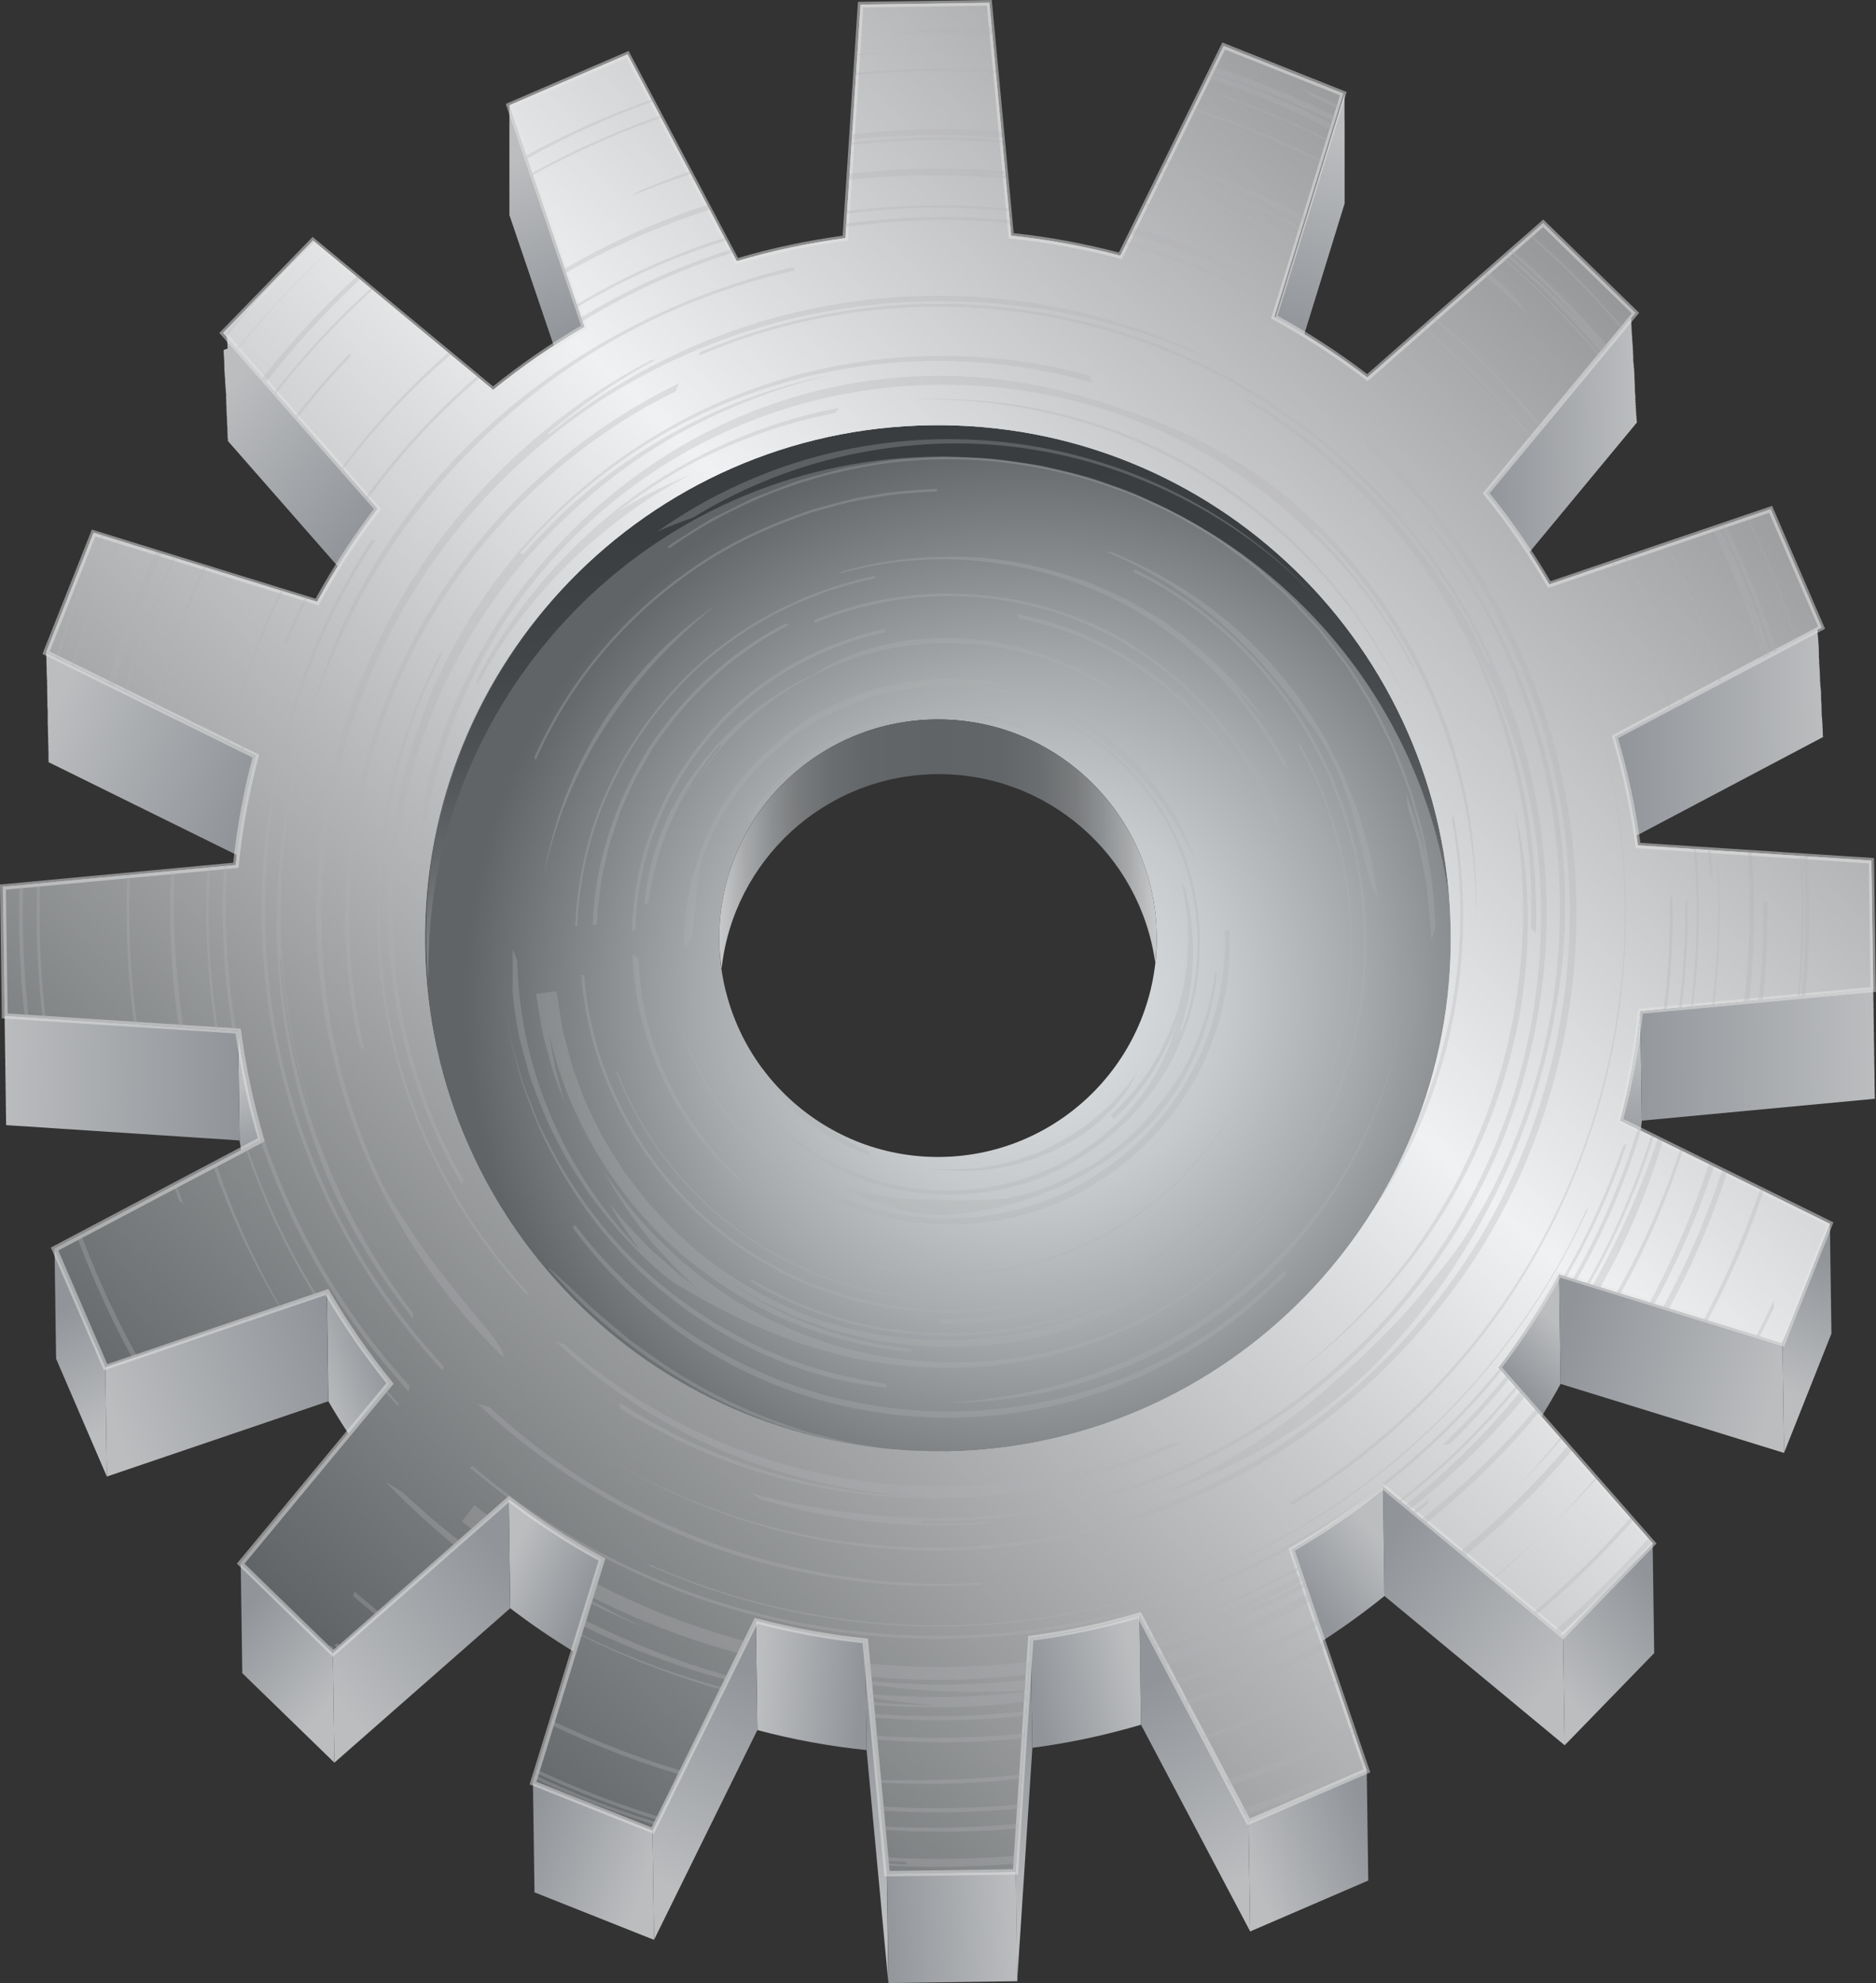 <?xml version="1.0" encoding="UTF-8"?> <svg xmlns="http://www.w3.org/2000/svg" xmlns:xlink="http://www.w3.org/1999/xlink" id="_Слой_2" data-name="Слой 2" viewBox="0 0 171.56 181.31"><rect x="0" y="0" width="171.56" height="181.31" fill="#333333" stroke="none"/> <defs> <style> .cls-1 { fill: url(#linear-gradient-2); } .cls-2 { fill: url(#linear-gradient-17); } .cls-3 { fill: url(#linear-gradient-15); } .cls-4 { fill: url(#linear-gradient-18); } .cls-5 { fill: url(#linear-gradient-28); } .cls-6 { fill: url(#linear-gradient-14); } .cls-7 { fill: url(#linear-gradient-20); } .cls-8 { fill: url(#linear-gradient-6); } .cls-9 { fill: url(#linear-gradient-32); } .cls-10 { fill: #afb1b3; } .cls-10, .cls-11 { fill-rule: evenodd; } .cls-12 { fill: url(#linear-gradient-11); } .cls-13 { fill: #e6e6e6; opacity: .5; } .cls-11 { fill: #b1b3b5; } .cls-14 { clip-path: url(#clippath-1); } .cls-15 { fill: url(#linear-gradient-10); } .cls-16 { fill: url(#radial-gradient); } .cls-17 { fill: url(#linear-gradient-16); } .cls-18 { opacity: .3; } .cls-19 { fill: url(#linear-gradient-31); } .cls-20 { fill: url(#linear-gradient-21); } .cls-21 { fill: url(#linear-gradient-25); } .cls-22 { fill: url(#linear-gradient-5); } .cls-23 { clip-path: url(#clippath); } .cls-24 { fill: url(#linear-gradient-34); } .cls-25 { fill: none; } .cls-26 { fill: url(#linear-gradient-7); } .cls-27 { fill: url(#linear-gradient-24); } .cls-28 { fill: url(#linear-gradient-9); } .cls-29 { fill: url(#linear-gradient-22); } .cls-30 { fill: url(#linear-gradient-3); } .cls-31 { fill: url(#linear-gradient); } .cls-32 { fill: url(#linear-gradient-27); } .cls-33 { fill: url(#linear-gradient-33); } .cls-34 { fill: url(#linear-gradient-29); } .cls-35 { fill: url(#linear-gradient-30); } .cls-36 { fill: url(#linear-gradient-23); } .cls-37 { fill: url(#linear-gradient-19); } .cls-38 { fill: url(#linear-gradient-4); } .cls-39 { fill: url(#linear-gradient-8); } .cls-40 { fill: url(#linear-gradient-12); } .cls-41 { fill: url(#linear-gradient-13); } .cls-42 { fill: url(#linear-gradient-26); } </style> <radialGradient id="radial-gradient" cx="95.2" cy="91.39" fx="95.2" fy="91.39" r="51.77" gradientTransform="translate(-3.75 3.04) rotate(-1.79)" gradientUnits="userSpaceOnUse"> <stop offset="0" stop-color="#e1e4e6"></stop> <stop offset=".14" stop-color="#d9dcde"></stop> <stop offset=".35" stop-color="#c6c9cb"></stop> <stop offset=".59" stop-color="#a6a9ab"></stop> <stop offset=".86" stop-color="#797c7e"></stop> <stop offset="1" stop-color="#616466"></stop> </radialGradient> <linearGradient id="linear-gradient" x1="85.12" y1="29.54" x2="86.12" y2="99.87" gradientUnits="userSpaceOnUse"> <stop offset="0" stop-color="#383c3f"></stop> <stop offset=".27" stop-color="#3a3e41"></stop> <stop offset=".44" stop-color="#424649"></stop> <stop offset=".57" stop-color="#515457"></stop> <stop offset=".69" stop-color="#65686b"></stop> <stop offset=".8" stop-color="#7f8285"></stop> <stop offset=".9" stop-color="#9fa2a4"></stop> <stop offset=".99" stop-color="#c5c7c9"></stop> <stop offset="1" stop-color="#c8cacc"></stop> </linearGradient> <linearGradient id="linear-gradient-2" x1="26.41" y1="145.99" x2="147.39" y2="25.02" gradientTransform="translate(-3.75 3.04) rotate(-1.79)" gradientUnits="userSpaceOnUse"> <stop offset="0" stop-color="#616466"></stop> <stop offset=".6" stop-color="#f0f1f2"></stop> <stop offset="1" stop-color="#969799"></stop> </linearGradient> <linearGradient id="linear-gradient-3" x1="66.47" y1="77.16" x2="106.47" y2="77.16" gradientTransform="translate(-1.89 1.1) rotate(-.81)" gradientUnits="userSpaceOnUse"> <stop offset="0" stop-color="#c8cacc"></stop> <stop offset=".06" stop-color="#a8aaac"></stop> <stop offset=".12" stop-color="#8e9193"></stop> <stop offset=".18" stop-color="#7a7c7e"></stop> <stop offset=".26" stop-color="#6b6e70"></stop> <stop offset=".35" stop-color="#636668"></stop> <stop offset=".5" stop-color="#616466"></stop> <stop offset=".65" stop-color="#636668"></stop> <stop offset=".74" stop-color="#6b6e70"></stop> <stop offset=".82" stop-color="#7a7c7e"></stop> <stop offset=".88" stop-color="#8e9193"></stop> <stop offset=".94" stop-color="#a8aaac"></stop> <stop offset="1" stop-color="#c8cacc"></stop> </linearGradient> <linearGradient id="linear-gradient-4" x1="137.17" y1="40.52" x2="151.06" y2="40.52" gradientTransform="translate(-1.89 1.1) rotate(-.81)" gradientUnits="userSpaceOnUse"> <stop offset="0" stop-color="#919499"></stop> <stop offset="1" stop-color="#bbbdbf"></stop> </linearGradient> <linearGradient id="linear-gradient-5" x1="148.63" y1="68.04" x2="167.67" y2="68.04" xlink:href="#linear-gradient-4"></linearGradient> <linearGradient id="linear-gradient-6" x1="34.87" y1="47.77" x2="21.51" y2="35.66" xlink:href="#linear-gradient-4"></linearGradient> <linearGradient id="linear-gradient-7" x1="53.81" y1="30.31" x2="48.28" y2="14.63" xlink:href="#linear-gradient-4"></linearGradient> <linearGradient id="linear-gradient-8" x1="118.47" y1="30.83" x2="125.25" y2="13.67" xlink:href="#linear-gradient-4"></linearGradient> <linearGradient id="linear-gradient-9" x1="23.6" y1="72.44" x2="5.71" y2="64.36" xlink:href="#linear-gradient-4"></linearGradient> <linearGradient id="linear-gradient-10" x1="158.1" y1="108.61" x2="159.83" y2="98.8" xlink:href="#linear-gradient-4"></linearGradient> <linearGradient id="linear-gradient-11" x1="148.63" y1="97.65" x2="171.93" y2="97.65" xlink:href="#linear-gradient-4"></linearGradient> <linearGradient id="linear-gradient-12" x1="143.99" y1="132.68" x2="148.6" y2="128.21" xlink:href="#linear-gradient-4"></linearGradient> <linearGradient id="linear-gradient-13" x1="143.16" y1="123.1" x2="162.34" y2="128.29" xlink:href="#linear-gradient-4"></linearGradient> <linearGradient id="linear-gradient-14" x1="168.43" y1="116.73" x2="163.39" y2="128.26" xlink:href="#linear-gradient-4"></linearGradient> <linearGradient id="linear-gradient-15" x1="126.16" y1="142.41" x2="142.17" y2="154.09" xlink:href="#linear-gradient-4"></linearGradient> <linearGradient id="linear-gradient-16" x1="119.27" y1="146.66" x2="126.05" y2="141.61" xlink:href="#linear-gradient-4"></linearGradient> <linearGradient id="linear-gradient-17" x1="152.1" y1="146.98" x2="142.29" y2="155.2" xlink:href="#linear-gradient-4"></linearGradient> <linearGradient id="linear-gradient-18" x1="78.89" y1="157.94" x2="80.77" y2="175.25" xlink:href="#linear-gradient-4"></linearGradient> <linearGradient id="linear-gradient-19" x1="78.52" y1="154.42" x2="69.29" y2="153.69" xlink:href="#linear-gradient-4"></linearGradient> <linearGradient id="linear-gradient-20" x1="47.24" y1="167.52" x2="58.49" y2="171.56" xlink:href="#linear-gradient-4"></linearGradient> <linearGradient id="linear-gradient-21" x1="68.96" y1="152.95" x2="59.45" y2="171.7" xlink:href="#linear-gradient-4"></linearGradient> <linearGradient id="linear-gradient-22" x1="79.88" y1="176.67" x2="92.29" y2="176.1" gradientTransform="translate(.62 -.15)" xlink:href="#linear-gradient-4"></linearGradient> <linearGradient id="linear-gradient-23" x1="104.3" y1="154.53" x2="114.11" y2="171.83" xlink:href="#linear-gradient-4"></linearGradient> <linearGradient id="linear-gradient-24" x1="124.87" y1="167.89" x2="114.06" y2="171.64" xlink:href="#linear-gradient-4"></linearGradient> <linearGradient id="linear-gradient-25" x1="94.19" y1="155.16" x2="103.56" y2="153.14" xlink:href="#linear-gradient-4"></linearGradient> <linearGradient id="linear-gradient-26" x1="93.89" y1="157.92" x2="92.3" y2="176.09" xlink:href="#linear-gradient-4"></linearGradient> <linearGradient id="linear-gradient-27" x1="21.51" y1="147.26" x2="30.02" y2="154.91" xlink:href="#linear-gradient-4"></linearGradient> <linearGradient id="linear-gradient-28" x1="50.89" y1="151.35" x2="43.68" y2="147.75" xlink:href="#linear-gradient-4"></linearGradient> <linearGradient id="linear-gradient-29" x1="46.35" y1="142.31" x2="30.48" y2="154.71" xlink:href="#linear-gradient-4"></linearGradient> <linearGradient id="linear-gradient-30" x1="5.48" y1="118.84" x2="10.1" y2="129.66" xlink:href="#linear-gradient-4"></linearGradient> <linearGradient id="linear-gradient-31" x1="36.22" y1="126.33" x2="29.87" y2="128.5" xlink:href="#linear-gradient-4"></linearGradient> <linearGradient id="linear-gradient-32" x1="30.82" y1="122.08" x2="10.34" y2="129" xlink:href="#linear-gradient-4"></linearGradient> <linearGradient id="linear-gradient-33" x1="14.58" y1="107.19" x2="13.29" y2="100.13" xlink:href="#linear-gradient-4"></linearGradient> <linearGradient id="linear-gradient-34" x1="22.15" y1="98" x2=".38" y2="97.27" xlink:href="#linear-gradient-4"></linearGradient> <clipPath id="clippath"> <path class="cls-25" d="m171.31,90.46l-.17-11.78-21.35-1.39c-.45-3.4-1.16-6.72-2.11-9.93l18.91-9.99-4.66-10.82-20.25,6.88c-1.7-2.94-3.63-5.73-5.77-8.35l13.65-16.47-8.44-8.21-16.08,14.11c-2.68-2.06-5.52-3.91-8.51-5.53l6.31-20.43-10.94-4.35-9.45,19.18c-3.23-.86-6.57-1.48-9.98-1.83l-1.99-21.3-11.78.17-1.39,21.35c-3.4.45-6.72,1.16-9.93,2.11l-9.99-18.91-10.82,4.66,6.88,20.25c-2.94,1.7-5.73,3.63-8.35,5.77l-16.48-13.66-8.21,8.44,14.12,16.08c-2.06,2.68-3.91,5.52-5.53,8.51l-20.44-6.31-4.35,10.94,19.18,9.45c-.86,3.24-1.48,6.57-1.83,9.99l-21.3,1.99.17,11.78,21.35,1.39c.45,3.4,1.16,6.72,2.11,9.93l-18.91,9.99,4.66,10.82,20.25-6.88c1.7,2.94,3.63,5.73,5.76,8.35l-13.66,16.48,8.45,8.21,16.08-14.12c2.68,2.06,5.52,3.91,8.51,5.53l-6.31,20.44,10.95,4.35,9.45-19.18c3.24.86,6.57,1.48,9.98,1.83l1.99,21.3,11.78-.16,1.39-21.35c3.4-.45,6.72-1.16,9.93-2.11l9.99,18.91,10.82-4.66-6.88-20.25c2.94-1.7,5.73-3.64,8.35-5.77l16.47,13.65,8.21-8.44-14.11-16.08c2.06-2.68,3.91-5.53,5.53-8.51l20.43,6.31,4.35-10.94-19.18-9.45c.86-3.24,1.48-6.57,1.83-9.99l21.3-1.99Zm-84.87,42.22c-25.9.36-47.2-20.34-47.57-46.24-.36-25.9,20.34-47.2,46.24-47.56,25.9-.37,47.2,20.34,47.56,46.24.37,25.91-20.34,47.2-46.24,47.57Z"></path> </clipPath> <clipPath id="clippath-1"> <path class="cls-25" d="m85.12,38.88c-25.91.36-46.61,21.66-46.24,47.56.37,25.91,21.66,46.61,47.57,46.24,25.9-.36,46.61-21.66,46.24-47.57-.36-25.9-21.66-46.61-47.56-46.24Zm.94,66.9c-11.04.15-20.12-8.67-20.28-19.72-.16-11.05,8.67-20.13,19.72-20.28,11.04-.16,20.12,8.67,20.28,19.72.16,11.04-8.67,20.12-19.72,20.28Z"></path> </clipPath> </defs> <g id="Layer_1" data-name="Layer 1"> <g> <path class="cls-16" d="m85.12,38.88c-25.91.36-46.61,21.66-46.24,47.56.37,25.91,21.66,46.61,47.57,46.24,25.9-.36,46.61-21.66,46.24-47.57-.36-25.9-21.66-46.61-47.56-46.24Zm.94,66.9c-11.04.15-20.12-8.67-20.28-19.72-.16-11.05,8.67-20.13,19.72-20.28,11.04-.16,20.12,8.67,20.28,19.72.16,11.04-8.67,20.12-19.72,20.28Z"></path> <path class="cls-31" d="m83.68,41.81c25.37-1.3,47.05,17.82,49.13,42.96,0-.5-.01-1-.04-1.5-1.32-25.87-23.37-45.78-49.24-44.46-25.87,1.32-45.78,23.37-44.46,49.24.02.5.07,1,.11,1.5-.49-25.22,19.12-46.45,44.5-47.74Z"></path> <path class="cls-1" d="m171.31,90.46l-.17-11.78-21.35-1.39c-.45-3.4-1.16-6.72-2.11-9.93l18.91-9.99-4.66-10.82-20.25,6.88c-1.7-2.94-3.63-5.73-5.77-8.35l13.65-16.47-8.44-8.21-16.08,14.11c-2.68-2.06-5.52-3.91-8.51-5.53l6.31-20.43-10.94-4.35-9.45,19.18c-3.23-.86-6.57-1.48-9.98-1.83l-1.99-21.3-11.78.17-1.39,21.35c-3.4.45-6.72,1.16-9.93,2.11l-9.99-18.91-10.82,4.66,6.88,20.25c-2.94,1.7-5.73,3.63-8.35,5.77l-16.48-13.66-8.21,8.44,14.12,16.08c-2.06,2.68-3.91,5.52-5.53,8.51l-20.44-6.31-4.35,10.94,19.18,9.45c-.86,3.24-1.48,6.57-1.83,9.99l-21.3,1.99.17,11.78,21.35,1.39c.45,3.4,1.16,6.72,2.11,9.93l-18.91,9.99,4.66,10.82,20.25-6.88c1.7,2.94,3.63,5.73,5.76,8.35l-13.66,16.48,8.45,8.21,16.08-14.12c2.68,2.06,5.52,3.91,8.51,5.53l-6.31,20.44,10.95,4.35,9.45-19.18c3.24.86,6.57,1.48,9.98,1.83l1.99,21.3,11.78-.16,1.39-21.35c3.4-.45,6.72-1.16,9.93-2.11l9.99,18.91,10.82-4.66-6.88-20.25c2.94-1.7,5.73-3.64,8.35-5.77l16.47,13.65,8.21-8.44-14.11-16.08c2.06-2.68,3.91-5.53,5.53-8.51l20.43,6.31,4.35-10.94-19.18-9.45c.86-3.24,1.48-6.57,1.83-9.99l21.3-1.99Zm-84.87,42.22c-25.9.36-47.2-20.34-47.57-46.24-.36-25.9,20.34-47.2,46.24-47.56,25.9-.37,47.2,20.34,47.56,46.24.37,25.91-20.34,47.2-46.24,47.57Z"></path> <path class="cls-30" d="m85.5,65.78c-11.04.16-19.87,9.23-19.72,20.28.01.85.1,1.68.21,2.5,1.09-9.88,9.38-17.63,19.58-17.78,10.2-.14,18.7,7.37,20.07,17.22.09-.82.15-1.65.14-2.5-.16-11.04-9.24-19.87-20.28-19.72Z"></path> <path class="cls-38" d="m135.92,45.09c1.41,1.73,2.72,3.54,3.94,5.41l9.85-11.89-.05-.05.05-.05-.05-.04.04-.06-.05-.04.04-.05-.05-.04.04-.05-.04-.04.04-.05-.05-.04.04-.05-.05-.04.04-.06-.05-.04.04-.05-.05-.04.05-.06-.05-.04.05-.05-.05-.04.04-.06-.05-.04.04-.06-.05-.04.04-.06-.04-.04.04-.06-.05-.04.05-.06-.05-.04.04-.05-.05-.04.04-.06-.05-.04.05-.05-.05-.04.05-.05-.05-.04.04-.05-.05-.04.05-.05-.05-.04.04-.06-.05-.05.05-.05-.05-.04.05-.06-.04-.04.04-.06-.05-.04.04-.05-.05-.04.04-.06-.05-.04.04-.06-.05-.04.04-.06-.04-.04.04-.05-.05-.04.05-.05-.05-.04.05-.06-.05-.04.04-.06-.05-.04.05-.05-.04-.04.04-.05-.05-.04.05-.05-.05-.05.05-.05-.05-.04.04-.05-.05-.04.04-.05-.05-.04.05-.06-.05-.04.05-.05-.05-.04.04-.05-.05-.05.05-.05-.05-.05.04-.06-.04-.05.05-.05-.05-.05.04-.05-.05-.04.04-.05-.04-.04.04-.05-.05-.05.05-.06-.05-.04.04-.05-.05-.04.04-.05-.05-.04.04-.05-.05-.05.04-.05-.05-.05.05-.06-.05-.04.04-.06-.05-.04.04-.05-.05-.05.04-.05-.05-.04.04-.05-.05-.04.04-.06-.05-.04.05-.06-.04-.04.04-.05-.05-.04.05-.05-.05-.05.05-.05-.05-.05.04-.06-.05-.04.05-.05-.05-.05.04-.05-.05-.04.05-.05-.05-.04.05-.05-.05-.04.04-.06-.05-.04.04-.05-.04-.05.04-.05-.05-.05.05-.05-.05-.05.04-.05-.05-.05.04-.06-.05-.05.04-.05-.05-.05.05-.05-.05-.05.04-.05-.05-.04.04-.05-.05-.04.04-.06-.05-.05.05-.05-.05-.05.05-.05-.05-.05.04-.05-.05-.05.04-.05-.05-.05.04-.06-.05-.05.05-.05-.05-.05.04-.05-.05-.04.05-.05-.05-.05.04-.05-.05-.05.05-.06-.05-.04.04-.06-.04-.04.04-.06-.05-.04.04-.06-.05-.04.05-.05-.05-.05.05-.05-.05-.05.04-.06-.05-.04.04-.06-.05-.04.04-.06-.05-.05.05-.05-.05-.05.05-.06-.05-.05.04-.05-13.65,16.47Z"></path> <path class="cls-22" d="m147.68,67.37c.87,2.92,1.53,5.94,1.98,9.03l17.07-9.02-.04-.08.03-.02-.04-.08.03-.02-.03-.08.03-.02-.03-.08.03-.02-.04-.08.04-.02-.04-.08.03-.02-.03-.08.03-.02-.04-.08.03-.02-.04-.08.04-.02-.04-.08.03-.02-.03-.08.03-.02-.03-.08.03-.02-.04-.08.03-.02-.04-.08.03-.02-.04-.08.03-.02-.03-.08.03-.02-.04-.08.03-.02-.04-.08.03-.02-.04-.08.03-.02-.04-.08.03-.02-.04-.08.04-.02-.04-.08.04-.02-.04-.08.03-.02-.03-.08.03-.02-.04-.08.04-.02-.04-.08.04-.02-.04-.08.04-.02-.04-.08.03-.02-.03-.08.03-.02-.04-.08.04-.02-.04-.08.03-.02-.04-.08.03-.02-.04-.08.03-.02-.03-.09h.03s-.04-.1-.04-.1l.04-.02-.04-.08.04-.02-.04-.08.03-.02-.03-.08.03-.02-.04-.08.04-.02-.04-.08.04-.02-.04-.08.03-.02-.03-.08.03-.02-.04-.08.03-.02-.04-.08.03-.02-.04-.08.03-.02-.04-.08.03-.02-.04-.08.03-.02-.04-.08.03-.02-.04-.08.03-.02-.03-.08.03-.02-.04-.08.03-.02-.04-.08.04-.02-.04-.08.03-.02-.03-.08.03-.02-.03-.08.03-.02-.04-.08.04-.02-.04-.08.03-.02-.04-.08.04-.02-.04-.08.03-.02-.03-.08.03-.02-.04-.08.03-.02-.04-.08.04-.02-.04-.08.03-.02-.04-.08.03-.02-.04-.08.04-.02-.04-.08.03-.02-.04-.08.03-.02-.04-.08.04-.02-.03-.08.03-.02-.04-.08.03-.02-.04-.08.04-.02-.04-.08.03-.02-.04-.08.03-.02-.03-.08.03-.02-.03-.08.04-.02-.04-.08.03-.02-.04-.08.04-.02-.04-.08.03-.02-.03-.08.03-.02-.03-.08.03-.02-.03-.08.03-.02-.04-.08.04-.02-.04-.08.03-.02-.04-.08.03-.02-.04-.08.03-.02-.03-.08.03-.02-.04-.08.03-.02-.04-.08.04-.02-.04-.08.03-.02-.04-.08.03-.02-.04-.08.03-.02-.04-.08.03-.02-.04-.08.03-.02-.04-.08.03-.02-.04-.08.03-.02-.03-.08.03-.02-.04-.08.03-.02-.04-.08.03-.02-.03-.08.03-.02-.03-.08.03-.02-18.91,9.99Z"></path> <path class="cls-8" d="m20.47,31.99l-.04.04.05.06-.05.05.05.05-.05.05.05.05-.04.05.05.05-.04.05.05.06-.05.05.05.05-.04.05.05.05-.05.05.05.05-.04.05.05.05-.04.05.05.06-.05.05.05.05-.05.05.05.05-.04.05.04.05-.04.05.05.05-.05.05.05.05-.05.05.05.05-.05.05.05.05-.05.05.05.05-.04.05.05.05-.04.05.05.06-.05.05.05.05-.04.04.05.05-.04.04.05.06-.05.04.05.05-.04.05.05.06-.04.04.05.06-.04.04.05.06-.05.04.05.05-.05.04.05.05-.04.05.05.05-.05.04.05.06-.04.05.05.05-.04.04.05.05-.05.05.05.05-.04.05.05.05-.04.04.05.06-.04.04.05.05-.05.05.05.05-.04.05.05.05-.04.04.05.05-.04.04.05.06-.05.04.05.05-.05.04.05.05-.05.05.04.05-.04.04.05.06-.05.04.05.06-.04.04.05.05-.05.04.05.05-.05.04.05.05-.05.04.05.05-.05.04.05.05-.04.05.05.05-.04.05.05.05-.05.05.05.05-.05.04.05.05-.05.05.05.05-.04.05.04.05-.04.05.05.05-.05.05.05.05-.04.04.05.05-.05.05.05.05-.04.04.05.05-.04.05.05.06-.05.05.05.05-.05.04.05.05-.04.05.05.05-.05.05.05.05-.05.05.05.06-.04.04.04.05-.04.04.05.05-.04.05.05.05-.04.05.05.05-.05.05.05.05-.05.04.05.06-.04.05.04.05-.04.04.05.05-.05.05.05.05-.05.05.05.06-.04.04.05.05-.05.04.05.05-.05.05.05.05-.04.05.05.05-.04.05.05.06-.04.05.05.05-.04.05,10.18,11.61s0,0,0,0c1.17-1.91,2.43-3.75,3.79-5.53l-14.07-16.03-.04.05.05.05-.04.05.04.05-.04.05.05.05-.04.05.05.05-.04.05.05.05-.04.05.05.05-.04.05.05.05-.05.05.05.05-.04.05.05.05-.04.05.05.05-.04.05.05.05-.04.05.05.05-.05.05.05.05-.04.05.05.05-.05.05.05.05Z"></path> <path class="cls-26" d="m50.75,31.54s-.02.02-.03.02c.89-.58,1.8-1.15,2.73-1.68l-6.88-20.25.03.09h-.03s.03.1.03.1h-.03s.03.1.03.1h-.03s.03.1.03.1h-.03s.03.1.03.1h-.03s.03.1.03.1h-.03s.03.1.03.1h-.03s.03.1.03.1h-.03s.03.1.03.1h-.03s.03.1.03.1h-.03s.03.1.03.1h-.03s.03.1.03.1h-.03s.03.1.03.1h-.03s.03.1.03.1h-.03s.03.1.03.1h-.03s.03.1.03.1h-.03s.03.1.03.1h-.03s.03.1.03.1h-.03s.03.1.03.1h-.03s.03.1.03.1h-.03s.03.1.03.1h-.03s.03.1.03.1h-.03s.03.1.03.1h-.03s.03.1.03.1h-.03s.03.1.03.1h-.03s.03.1.03.1h-.03s.03.1.03.1h-.03s.03.1.03.1h-.03s.03.1.03.1h-.03s.03.1.03.1h-.03s.03.1.03.1h-.03s.03.1.03.1h-.03s.03.1.03.1h-.03s.03.1.03.1h-.03s.03.1.03.1h-.03s.03.1.03.1h-.03s.03.1.03.1h-.03s.03.1.03.1h-.03s.03.1.03.1h-.03s.03.1.03.1h-.03s.03.1.03.1h-.03s.03.1.03.1h-.03s.03.1.03.1h-.03s.03.1.03.1h-.03s.03.1.03.1h-.03s.03.1.03.1h-.03s.03.1.03.1h-.03s.03.1.03.1h-.03s.03.1.03.1h-.03s.03.1.03.1h-.03s.03.1.03.1h-.03s.03.1.03.1h-.03s.03.1.03.1h-.03s.03.1.03.1h-.03s.03.1.03.1h-.03s.03.1.03.1h-.03s.03.1.03.1h-.03s.03.1.03.1h-.03s.03.1.03.1h-.03s.03.1.03.1h-.03s.03.1.03.1h-.03s.03.1.03.1h-.03s.03.1.03.1h-.03s.03.1.03.1h-.03s.03.1.03.1h-.03s.03.1.03.1h-.03s.03.1.03.1h-.03s.03.1.03.1h-.03s.03.1.03.1h-.03s.03.1.03.1h-.03s.03.1.03.1h-.03s.03.1.03.1h-.03s.03.1.03.1h-.03s.03.1.03.1h-.03s.03.1.03.1h-.03s.03.1.03.1h-.03s.03.1.03.1h-.03s.03.1.03.1h-.03s.03.1.03.1h-.03s.03.1.03.1h-.03s.03.1.03.1h-.03s.03.1.03.1h-.03s.03.1.03.1h-.03s.03.1.03.1h-.03s.03.1.03.1h-.03s.03.1.03.1h-.03s.03.1.03.1h-.03s.03.1.03.1h-.03s.03.1.03.1h-.03s.03.1.03.1h-.03s.03.1.03.1h-.03s.03.1.03.1h-.03s.03.1.03.1h-.03s.03.1.03.1h-.03s.03.1.03.1h-.03s.03.1.03.1h-.03s.03.1.03.1h-.03s.03.1.03.1h-.03s.03.1.03.1h-.03s.03.1.03.1h-.03s4.05,11.92,4.05,11.92Z"></path> <path class="cls-39" d="m116.53,28.99c.93.5,1.84,1.04,2.74,1.59,0,0,0,0,0,0l3.71-12.02h-.03s.03-.1.03-.1h-.03s.03-.1.03-.1h-.03s.03-.1.03-.1h-.03s.03-.1.03-.1h-.03s.03-.1.03-.1h-.03s.03-.1.03-.1h-.03s.03-.1.03-.1h-.03s.03-.1.03-.1h-.03s.03-.1.03-.1h-.03s.03-.1.03-.1h-.03s.03-.1.03-.1h-.03s.03-.1.03-.1h-.03s.03-.1.03-.1h-.03s.03-.1.03-.1h-.03s.03-.1.03-.1h-.03s.03-.1.03-.1h-.03s.03-.1.03-.1h-.03s.03-.1.03-.1h-.03s.03-.1.03-.1h-.03s.03-.1.03-.1h-.03s.03-.1.03-.1h-.03s.03-.1.03-.1h-.03s.03-.1.03-.1h-.03s.03-.1.03-.1h-.03s.03-.1.03-.1h-.03s.03-.1.03-.1h-.03s.03-.1.03-.1h-.03s.03-.1.03-.1h-.03s.03-.1.03-.1h-.03s.03-.1.03-.1h-.03s.03-.1.03-.1h-.03s.03-.1.03-.1h-.03s.03-.1.03-.1h-.03s.03-.1.03-.1h-.03s.03-.1.03-.1h-.03s.03-.1.03-.1h-.03s.03-.1.03-.1h-.03s.03-.1.03-.1h-.03s.03-.1.03-.1h-.03s.03-.1.03-.1h-.03s.03-.1.03-.1h-.03s.03-.1.03-.1h-.03s.03-.1.03-.1h-.03s.03-.1.03-.1h-.03s.03-.1.03-.1h-.03s.03-.1.03-.1h-.03s.03-.1.03-.1h-.03s.03-.1.03-.1h-.03s.03-.1.03-.1h-.03s.03-.1.03-.1h-.03s.03-.1.03-.1h-.03s.03-.1.03-.1h-.03s.03-.1.03-.1h-.03s.03-.1.03-.1h-.03s.03-.1.03-.1h-.03s.03-.1.03-.1h-.03s.03-.1.03-.1h-.03s.03-.1.03-.1h-.03s.03-.1.03-.1h-.03s.03-.1.03-.1h-.03s.03-.1.03-.1h-.03s.03-.1.03-.1h-.03s.03-.1.03-.1h-.03s.03-.1.03-.1h-.03s.03-.1.03-.1h-.03s.03-.1.03-.1h-.03s.03-.1.03-.1h-.03s.03-.1.03-.1h-.03s.03-.1.03-.1h-.03s.03-.1.03-.1h-.03s.03-.1.03-.1h-.03s.03-.1.03-.1h-.03s.03-.1.03-.1h-.03s.03-.1.03-.1h-.03s.03-.1.03-.1h-.03s.02-.1.02-.1h-.03s.03-.1.03-.1h-.03s.03-.1.03-.1h-.03s.03-.1.03-.1h-.03s.03-.1.03-.1h-.03s.03-.1.03-.1h-.03s.03-.1.03-.1h-.03s.03-.1.03-.1h-.03s.03-.1.03-.1h-.03s.03-.1.03-.1h-.03s.03-.1.03-.1h-.03s.03-.1.03-.1h-.03s.03-.1.03-.1h-.03s.03-.1.03-.1h-.03s.03-.1.03-.1h-.03s.03-.1.03-.1h-.03s.03-.1.03-.1h-.03s.03-.1.03-.1h-.03s.03-.1.03-.1h-.03s.03-.1.03-.1h-.03s.03-.1.03-.1h-.03s.03-.1.03-.1h-.03s.03-.1.03-.1h-.03s.03-.1.03-.1h-.03s.03-.1.03-.1l-6.31,20.43Z"></path> <path class="cls-28" d="m21.67,78.2c.36-3.1.93-6.13,1.72-9.08l-19.18-9.45.03.02-.03.08.03.02-.03.08.04.02-.03.08.03.02-.03.08.03.02-.03.08.04.02-.03.08.03.02-.03.08.03.02-.03.08.03.02-.03.08.03.02-.03.08.04.02-.03.08.03.02-.03.08.03.02-.03.08.04.02-.03.08.03.02-.03.08.03.02-.03.08.03.02-.03.08.03.02-.03.08.04.02-.03.08.03.02-.03.08.03.02-.03.08.04.02-.03.08.03.02-.03.08.04.02-.03.08.03.02-.03.08.04.02-.03.08.03.02-.03.08.03.02-.03.08.03.02-.03.09.03.02-.03.08.04.02-.03.08.03.02-.03.08.03.02-.03.08.03.02-.03.08.03.02-.03.08.03.02-.03.08.03.02-.03.08.03.02-.03.08.04.02-.03.08.03.02-.03.08.03.02-.03.08.03.02-.03.08.03.02-.03.08.04.02-.03.08.03.02-.03.08.03.02-.03.08.03.02-.03.08.03.02-.03.08.03.02-.03.08.04.02-.03.08.03.02-.03.08.04.02-.03.08.04.02-.03.08.03.02-.03.08.03.02-.03.08.03.02-.03.08.03.02-.03.08.03.02-.03.08.03.02-.03.08.03.02-.03.08.03.02-.03.08.03.02-.03.08h.03s-.03.1-.03.1l.03.02-.03.08.03.02-.03.08.03.02-.03.08.04.02-.03.08.03.02-.03.08h.04s-.03.1-.03.1h.03s-.03.1-.03.1l.03.02-.03.08.03.02-.03.08.03.02-.03.08.03.02-.03.08.04.02-.03.08.03.02-.03.08.03.02-.03.08.04.02-.03.08.03.02-.03.08.03.02-.03.08.03.02-.03.08.03.02-.03.08.04.02-.03.08h.03s-.03.1-.03.1h.03s-.03.1-.03.1l.04.02-.03.08h.03s-.03.1-.03.1h.03s-.03.1-.03.1l.03.02-.03.08.03.02-.03.08.04.02-.03.08.03.02-.03.08.03.02-.03.08.03.02-.03.08.03.02-.03.08.03.02-.03.08.03.02-.03.08.03.02-.03.08h.04s-.03.1-.03.1h.03s-.03.1-.03.1l17.32,8.54Z"></path> <path class="cls-1" d="m171.31,90.46l-.17-11.78-21.35-1.39c-.45-3.4-1.16-6.72-2.11-9.93l18.91-9.99-4.66-10.82-20.25,6.88c-1.7-2.94-3.63-5.73-5.77-8.35l13.65-16.47-8.44-8.21-16.08,14.11c-2.68-2.06-5.52-3.91-8.51-5.53l6.31-20.43-10.94-4.35-9.45,19.18c-3.23-.86-6.57-1.48-9.98-1.83l-1.99-21.3-11.78.17-1.39,21.35c-3.4.45-6.72,1.16-9.93,2.11l-9.99-18.91-10.82,4.66,6.88,20.25c-2.94,1.7-5.73,3.63-8.35,5.77l-16.48-13.66-8.21,8.44,14.12,16.08c-2.06,2.68-3.91,5.52-5.53,8.51l-20.44-6.31-4.35,10.94,19.18,9.45c-.86,3.24-1.48,6.57-1.83,9.99l-21.3,1.99.17,11.78,21.35,1.39c.45,3.4,1.16,6.72,2.11,9.93l-18.91,9.99,4.66,10.82,20.25-6.88c1.7,2.94,3.63,5.73,5.76,8.35l-13.66,16.48,8.45,8.21,16.08-14.12c2.68,2.06,5.52,3.91,8.51,5.53l-6.31,20.44,10.95,4.35,9.45-19.18c3.24.86,6.57,1.48,9.98,1.83l1.99,21.3,11.78-.16,1.39-21.35c3.4-.45,6.72-1.16,9.93-2.11l9.99,18.91,10.82-4.66-6.88-20.25c2.94-1.7,5.73-3.64,8.35-5.77l16.47,13.65,8.21-8.44-14.11-16.08c2.06-2.68,3.91-5.53,5.53-8.51l20.43,6.31,4.35-10.94-19.18-9.45c.86-3.24,1.48-6.57,1.83-9.99l21.3-1.99Zm-84.87,42.22c-25.9.36-47.2-20.34-47.57-46.24-.36-25.9,20.34-47.2,46.24-47.56,25.9-.37,47.2,20.34,47.56,46.24.37,25.91-20.34,47.2-46.24,47.57Z"></path> <g> <path class="cls-15" d="m148.18,102.44l19.18,9.45-17.32-8.53c.04-.3.08-.6.11-.9l-.14-10c-.35,3.41-.97,6.75-1.83,9.99Z"></path> <polygon class="cls-12" points="150.01 92.46 150.15 102.46 171.45 100.46 171.45 100.36 171.45 100.26 171.45 100.16 171.45 100.06 171.44 99.96 171.44 99.86 171.44 99.76 171.44 99.66 171.44 99.56 171.44 99.46 171.43 99.36 171.43 99.26 171.43 99.16 171.43 99.06 171.43 98.96 171.43 98.86 171.43 98.76 171.43 98.66 171.42 98.56 171.42 98.46 171.42 98.36 171.42 98.26 171.42 98.16 171.42 98.06 171.42 97.96 171.42 97.86 171.41 97.76 171.41 97.66 171.41 97.56 171.41 97.46 171.41 97.36 171.4 97.26 171.4 97.16 171.4 97.06 171.4 96.96 171.4 96.86 171.4 96.76 171.4 96.66 171.4 96.56 171.39 96.46 171.39 96.36 171.39 96.26 171.39 96.16 171.39 96.06 171.39 95.96 171.39 95.86 171.38 95.76 171.38 95.66 171.38 95.56 171.38 95.46 171.38 95.36 171.38 95.26 171.37 95.16 171.37 95.06 171.37 94.96 171.37 94.86 171.37 94.76 171.37 94.66 171.37 94.56 171.37 94.46 171.36 94.36 171.36 94.26 171.36 94.16 171.36 94.07 171.36 93.96 171.36 93.86 171.36 93.76 171.35 93.66 171.35 93.56 171.35 93.46 171.35 93.36 171.35 93.26 171.35 93.16 171.35 93.06 171.34 92.96 171.34 92.86 171.34 92.76 171.34 92.66 171.34 92.56 171.34 92.46 171.34 92.36 171.34 92.26 171.33 92.16 171.33 92.06 171.33 91.96 171.33 91.86 171.33 91.76 171.33 91.66 171.32 91.56 171.32 91.46 171.32 91.36 171.32 91.26 171.32 91.16 171.32 91.06 171.32 90.96 171.31 90.86 171.31 90.76 171.31 90.66 171.31 90.56 171.31 90.46 150.01 92.46"></polygon> </g> <g> <path class="cls-40" d="m137.05,125.04l14.11,16.08-10.18-11.61c.6-.98,1.19-1.97,1.74-2.99l-.14-10c-1.62,2.99-3.47,5.83-5.53,8.51Z"></path> <polygon class="cls-41" points="142.57 116.53 142.72 126.53 163.15 132.84 163.01 122.84 142.57 116.53"></polygon> <polygon class="cls-6" points="167.33 112.08 167.36 111.99 167.33 111.98 163.01 122.84 163.15 132.84 167.5 121.89 167.47 121.88 167.5 121.79 167.47 121.78 167.5 121.69 167.46 121.68 167.5 121.59 167.46 121.58 167.49 121.49 167.46 121.48 167.49 121.39 167.46 121.37 167.49 121.29 167.46 121.28 167.49 121.19 167.46 121.18 167.49 121.09 167.46 121.08 167.49 120.99 167.45 120.98 167.49 120.89 167.45 120.88 167.49 120.79 167.45 120.78 167.48 120.69 167.45 120.68 167.48 120.59 167.45 120.58 167.48 120.49 167.45 120.47 167.48 120.39 167.45 120.38 167.48 120.29 167.44 120.28 167.48 120.19 167.44 120.18 167.48 120.09 167.44 120.08 167.48 119.99 167.44 119.98 167.47 119.89 167.44 119.88 167.47 119.79 167.44 119.78 167.47 119.69 167.43 119.68 167.47 119.59 167.43 119.58 167.47 119.49 167.43 119.48 167.47 119.39 167.43 119.38 167.46 119.29 167.43 119.28 167.46 119.19 167.43 119.18 167.46 119.09 167.43 119.08 167.46 118.99 167.43 118.98 167.46 118.89 167.43 118.88 167.46 118.79 167.42 118.78 167.46 118.69 167.42 118.68 167.45 118.59 167.42 118.58 167.45 118.49 167.42 118.48 167.45 118.39 167.42 118.38 167.45 118.29 167.42 118.28 167.45 118.19 167.41 118.18 167.45 118.09 167.41 118.08 167.45 117.99 167.41 117.98 167.44 117.89 167.41 117.88 167.44 117.79 167.41 117.78 167.44 117.69 167.41 117.68 167.44 117.59 167.41 117.58 167.44 117.49 167.4 117.48 167.44 117.39 167.4 117.38 167.44 117.29 167.4 117.28 167.43 117.19 167.4 117.18 167.43 117.09 167.4 117.08 167.43 117 167.4 116.98 167.43 116.89 167.4 116.88 167.43 116.79 167.39 116.78 167.43 116.69 167.39 116.68 167.43 116.59 167.39 116.58 167.42 116.49 167.39 116.48 167.42 116.39 167.39 116.38 167.42 116.29 167.39 116.28 167.42 116.19 167.39 116.18 167.42 116.09 167.39 116.08 167.42 115.99 167.38 115.98 167.42 115.89 167.38 115.88 167.42 115.79 167.38 115.78 167.41 115.69 167.38 115.68 167.41 115.6 167.38 115.58 167.41 115.5 167.38 115.48 167.41 115.39 167.37 115.38 167.41 115.29 167.37 115.28 167.41 115.19 167.37 115.18 167.41 115.1 167.37 115.08 167.4 115 167.37 114.98 167.4 114.89 167.37 114.88 167.4 114.79 167.37 114.78 167.4 114.7 167.36 114.68 167.4 114.59 167.36 114.58 167.4 114.49 167.36 114.48 167.39 114.39 167.36 114.38 167.39 114.29 167.36 114.28 167.39 114.19 167.36 114.18 167.39 114.1 167.36 114.08 167.39 114 167.35 113.98 167.39 113.89 167.35 113.88 167.39 113.79 167.35 113.78 167.39 113.7 167.35 113.68 167.38 113.6 167.35 113.58 167.38 113.49 167.35 113.48 167.38 113.39 167.35 113.38 167.38 113.29 167.35 113.28 167.38 113.2 167.34 113.18 167.38 113.09 167.34 113.08 167.38 112.99 167.34 112.98 167.38 112.89 167.34 112.88 167.37 112.79 167.34 112.78 167.37 112.69 167.34 112.68 167.37 112.59 167.34 112.58 167.37 112.49 167.33 112.48 167.37 112.39 167.33 112.38 167.37 112.29 167.33 112.28 167.36 112.2 167.33 112.18 167.36 112.09 167.33 112.08"></polygon> </g> <g> <polygon class="cls-3" points="126.47 135.92 126.61 145.92 143.09 159.57 142.95 149.57 126.47 135.92"></polygon> <path class="cls-17" d="m118.12,141.68l2.83,8.34c1.96-1.27,3.85-2.64,5.66-4.1l-.14-10c-2.62,2.13-5.41,4.06-8.35,5.77Z"></path> <polygon class="cls-2" points="151.11 141.27 151.16 141.23 151.11 141.17 142.95 149.57 143.09 159.57 151.3 151.12 151.25 151.07 151.3 151.03 151.25 150.97 151.3 150.92 151.25 150.87 151.29 150.82 151.25 150.77 151.29 150.72 151.25 150.67 151.29 150.62 151.24 150.57 151.29 150.52 151.24 150.47 151.29 150.42 151.24 150.37 151.29 150.32 151.24 150.27 151.28 150.22 151.24 150.17 151.28 150.12 151.24 150.07 151.28 150.02 151.24 149.97 151.28 149.92 151.24 149.87 151.28 149.83 151.23 149.77 151.28 149.72 151.23 149.67 151.28 149.62 151.23 149.57 151.28 149.53 151.23 149.47 151.27 149.42 151.23 149.37 151.27 149.32 151.23 149.27 151.27 149.22 151.22 149.17 151.27 149.12 151.22 149.07 151.27 149.03 151.22 148.97 151.27 148.92 151.22 148.87 151.27 148.82 151.22 148.77 151.26 148.72 151.22 148.67 151.26 148.62 151.22 148.57 151.26 148.52 151.21 148.47 151.26 148.42 151.21 148.37 151.26 148.33 151.21 148.27 151.26 148.22 151.21 148.17 151.26 148.12 151.21 148.07 151.26 148.03 151.21 147.97 151.25 147.93 151.21 147.87 151.25 147.83 151.2 147.77 151.25 147.73 151.2 147.67 151.25 147.63 151.2 147.57 151.25 147.53 151.2 147.47 151.25 147.43 151.2 147.37 151.25 147.33 151.2 147.27 151.24 147.23 151.2 147.17 151.24 147.12 151.19 147.07 151.24 147.03 151.19 146.97 151.24 146.92 151.19 146.87 151.24 146.83 151.19 146.77 151.24 146.73 151.19 146.67 151.23 146.62 151.19 146.57 151.23 146.53 151.19 146.47 151.23 146.43 151.19 146.37 151.23 146.33 151.18 146.27 151.23 146.23 151.18 146.17 151.23 146.12 151.18 146.07 151.23 146.02 151.18 145.97 151.22 145.93 151.18 145.87 151.22 145.83 151.18 145.77 151.22 145.73 151.18 145.67 151.22 145.62 151.17 145.57 151.22 145.53 151.17 145.47 151.22 145.42 151.17 145.37 151.22 145.33 151.17 145.27 151.22 145.23 151.17 145.17 151.21 145.12 151.17 145.07 151.21 145.02 151.17 144.97 151.21 144.92 151.16 144.87 151.21 144.83 151.16 144.77 151.21 144.73 151.16 144.67 151.21 144.62 151.16 144.57 151.21 144.53 151.16 144.47 151.2 144.42 151.16 144.37 151.2 144.33 151.16 144.27 151.2 144.22 151.15 144.17 151.2 144.12 151.15 144.07 151.2 144.02 151.15 143.97 151.2 143.93 151.15 143.87 151.19 143.83 151.15 143.77 151.19 143.72 151.15 143.67 151.19 143.62 151.14 143.57 151.19 143.52 151.14 143.47 151.19 143.43 151.14 143.37 151.19 143.33 151.14 143.27 151.19 143.22 151.14 143.17 151.18 143.12 151.14 143.07 151.18 143.03 151.14 142.97 151.18 142.93 151.14 142.87 151.18 142.83 151.13 142.77 151.18 142.72 151.13 142.67 151.18 142.62 151.13 142.57 151.18 142.52 151.13 142.47 151.18 142.43 151.13 142.37 151.18 142.33 151.13 142.27 151.17 142.22 151.13 142.17 151.17 142.12 151.12 142.07 151.17 142.02 151.12 141.97 151.17 141.93 151.12 141.87 151.17 141.83 151.12 141.77 151.17 141.73 151.12 141.67 151.16 141.63 151.12 141.57 151.16 141.53 151.12 141.47 151.16 141.42 151.12 141.37 151.16 141.33 151.11 141.27"></polygon> </g> <g> <polygon class="cls-4" points="79.1 150.01 79.25 160.01 81.24 181.31 81.1 171.31 79.1 150.01"></polygon> <path class="cls-37" d="m69.12,148.18l.14,10c3.24.86,6.57,1.48,9.99,1.83l-.14-10c-3.41-.35-6.75-.97-9.98-1.83Z"></path> <polygon class="cls-7" points="48.75 163.02 48.73 163.11 48.75 163.12 48.73 163.21 48.76 163.22 48.73 163.31 48.76 163.32 48.73 163.41 48.76 163.42 48.73 163.51 48.76 163.52 48.73 163.61 48.76 163.62 48.73 163.71 48.76 163.72 48.74 163.81 48.76 163.82 48.74 163.91 48.77 163.92 48.74 164.01 48.77 164.02 48.74 164.1 48.77 164.12 48.74 164.21 48.77 164.22 48.74 164.31 48.77 164.32 48.74 164.41 48.77 164.42 48.75 164.51 48.77 164.52 48.75 164.61 48.77 164.62 48.75 164.71 48.77 164.72 48.75 164.81 48.78 164.82 48.75 164.91 48.78 164.92 48.75 165.01 48.78 165.02 48.75 165.11 48.78 165.12 48.76 165.21 48.78 165.22 48.76 165.31 48.78 165.32 48.76 165.41 48.79 165.42 48.76 165.51 48.79 165.52 48.76 165.61 48.79 165.62 48.76 165.71 48.79 165.72 48.76 165.81 48.79 165.82 48.77 165.91 48.79 165.92 48.77 166.01 48.79 166.02 48.77 166.11 48.8 166.12 48.77 166.21 48.8 166.22 48.77 166.31 48.8 166.32 48.77 166.41 48.8 166.42 48.77 166.51 48.8 166.52 48.77 166.61 48.8 166.62 48.78 166.71 48.8 166.72 48.78 166.81 48.81 166.82 48.78 166.91 48.81 166.92 48.78 167.01 48.81 167.02 48.78 167.11 48.81 167.12 48.78 167.21 48.81 167.22 48.78 167.31 48.81 167.32 48.79 167.41 48.81 167.42 48.79 167.51 48.82 167.52 48.79 167.61 48.82 167.62 48.79 167.71 48.82 167.72 48.79 167.81 48.82 167.82 48.79 167.91 48.82 167.92 48.8 168.01 48.82 168.02 48.8 168.11 48.82 168.12 48.8 168.21 48.83 168.22 48.8 168.31 48.83 168.32 48.8 168.41 48.83 168.42 48.8 168.51 48.83 168.52 48.8 168.61 48.83 168.62 48.8 168.71 48.83 168.72 48.81 168.81 48.83 168.82 48.81 168.91 48.84 168.92 48.81 169.01 48.84 169.02 48.81 169.11 48.84 169.12 48.81 169.21 48.84 169.22 48.81 169.31 48.84 169.32 48.81 169.41 48.84 169.42 48.82 169.51 48.84 169.52 48.82 169.61 48.85 169.62 48.82 169.71 48.85 169.72 48.82 169.81 48.85 169.82 48.82 169.91 48.85 169.92 48.82 170.01 48.85 170.02 48.82 170.11 48.85 170.12 48.83 170.21 48.85 170.22 48.83 170.31 48.85 170.32 48.83 170.41 48.86 170.42 48.83 170.51 48.86 170.52 48.83 170.61 48.86 170.62 48.83 170.71 48.86 170.72 48.83 170.81 48.86 170.82 48.83 170.91 48.86 170.92 48.84 171.01 48.86 171.02 48.84 171.11 48.87 171.12 48.84 171.21 48.87 171.22 48.84 171.31 48.87 171.32 48.84 171.41 48.87 171.42 48.85 171.51 48.87 171.52 48.85 171.61 48.87 171.62 48.85 171.71 48.87 171.72 48.85 171.81 48.88 171.82 48.85 171.91 48.88 171.92 48.85 172.01 48.88 172.02 48.85 172.11 48.88 172.12 48.85 172.21 48.88 172.22 48.85 172.31 48.88 172.32 48.86 172.41 48.89 172.42 48.86 172.51 48.89 172.52 48.86 172.61 48.89 172.62 48.86 172.71 48.89 172.72 48.86 172.81 48.89 172.82 48.86 172.91 48.89 172.92 48.86 173.01 59.81 177.36 59.67 167.36 48.75 163.02"></polygon> <polygon class="cls-20" points="59.67 167.36 59.81 177.36 69.26 158.18 69.12 148.18 59.67 167.36"></polygon> <rect class="cls-29" x="81.17" y="171.23" width="11.78" height="10" transform="translate(-2.5 1.26) rotate(-.82)"></rect> <polygon class="cls-36" points="104.2 147.68 104.34 157.68 114.33 176.59 114.18 166.59 104.2 147.68"></polygon> <polygon class="cls-27" points="124.97 162.04 125 162.03 124.97 161.94 114.18 166.59 114.33 176.59 125.14 171.93 125.11 171.84 125.14 171.83 125.11 171.74 125.14 171.73 125.11 171.64 125.14 171.63 125.11 171.54 125.14 171.53 125.11 171.44 125.14 171.43 125.11 171.34 125.13 171.33 125.1 171.24 125.13 171.23 125.1 171.14 125.13 171.13 125.1 171.04 125.13 171.03 125.1 170.94 125.13 170.93 125.1 170.84 125.13 170.83 125.1 170.74 125.13 170.73 125.1 170.64 125.12 170.63 125.09 170.54 125.12 170.53 125.09 170.44 125.12 170.43 125.09 170.34 125.12 170.33 125.09 170.24 125.12 170.23 125.09 170.14 125.12 170.13 125.09 170.04 125.11 170.03 125.09 169.94 125.12 169.93 125.08 169.84 125.11 169.83 125.08 169.74 125.11 169.73 125.08 169.64 125.11 169.63 125.08 169.54 125.11 169.53 125.08 169.44 125.11 169.43 125.08 169.34 125.11 169.33 125.08 169.24 125.1 169.23 125.07 169.14 125.1 169.13 125.07 169.04 125.1 169.03 125.07 168.94 125.1 168.93 125.07 168.84 125.1 168.83 125.07 168.74 125.1 168.73 125.07 168.64 125.1 168.63 125.07 168.54 125.09 168.53 125.06 168.44 125.09 168.43 125.06 168.34 125.09 168.33 125.06 168.24 125.09 168.23 125.06 168.14 125.09 168.13 125.06 168.04 125.09 168.03 125.06 167.94 125.09 167.93 125.06 167.84 125.08 167.83 125.06 167.74 125.08 167.73 125.05 167.64 125.08 167.63 125.05 167.54 125.08 167.53 125.05 167.44 125.08 167.43 125.05 167.34 125.08 167.33 125.05 167.24 125.08 167.23 125.05 167.14 125.07 167.13 125.04 167.04 125.07 167.03 125.04 166.94 125.07 166.93 125.04 166.84 125.07 166.83 125.04 166.74 125.07 166.73 125.04 166.64 125.07 166.63 125.04 166.54 125.07 166.53 125.04 166.44 125.06 166.43 125.04 166.34 125.06 166.33 125.03 166.24 125.06 166.23 125.03 166.14 125.06 166.13 125.03 166.04 125.06 166.03 125.03 165.94 125.06 165.93 125.03 165.84 125.06 165.83 125.03 165.74 125.06 165.73 125.02 165.64 125.05 165.63 125.02 165.54 125.05 165.53 125.02 165.44 125.05 165.43 125.02 165.34 125.05 165.33 125.02 165.24 125.05 165.23 125.02 165.14 125.05 165.13 125.02 165.04 125.04 165.03 125.02 164.94 125.04 164.93 125.02 164.84 125.04 164.83 125.01 164.74 125.04 164.73 125.01 164.64 125.04 164.63 125.01 164.54 125.04 164.53 125.01 164.44 125.04 164.43 125.01 164.34 125.04 164.33 125.01 164.24 125.03 164.23 125 164.14 125.03 164.13 125 164.04 125.03 164.03 125 163.94 125.03 163.93 125 163.84 125.03 163.83 125 163.74 125.03 163.73 125 163.64 125.03 163.63 125 163.54 125.02 163.53 124.99 163.44 125.02 163.43 124.99 163.34 125.02 163.33 124.99 163.24 125.02 163.23 124.99 163.14 125.02 163.13 124.99 163.04 125.02 163.03 124.99 162.94 125.02 162.93 124.99 162.84 125.01 162.83 124.98 162.74 125.01 162.73 124.98 162.64 125.01 162.63 124.98 162.54 125.01 162.53 124.98 162.44 125.01 162.43 124.98 162.34 125.01 162.33 124.98 162.24 125.01 162.23 124.98 162.14 125 162.13 124.97 162.04"></polygon> <path class="cls-21" d="m94.27,149.8l.14,10c3.4-.44,6.72-1.16,9.93-2.11l-.14-10c-3.21.95-6.53,1.67-9.93,2.11Z"></path> <polygon class="cls-42" points="92.88 171.14 93.02 181.14 94.41 159.79 94.27 149.8 92.88 171.14"></polygon> </g> <g> <polygon class="cls-32" points="21.99 142.95 22.04 142.99 21.99 143.05 22.04 143.09 21.99 143.15 22.04 143.19 21.99 143.25 22.04 143.29 22 143.35 22.04 143.39 22 143.45 22.05 143.49 22 143.55 22.04 143.59 22 143.65 22.05 143.69 22 143.75 22.05 143.79 22.01 143.85 22.05 143.89 22.01 143.95 22.05 143.99 22.01 144.05 22.05 144.09 22.01 144.15 22.05 144.19 22.01 144.25 22.06 144.29 22.01 144.35 22.06 144.39 22.01 144.45 22.06 144.49 22.01 144.55 22.06 144.59 22.01 144.65 22.06 144.69 22.02 144.75 22.06 144.79 22.02 144.85 22.06 144.89 22.02 144.95 22.07 144.99 22.02 145.05 22.07 145.09 22.02 145.15 22.07 145.19 22.02 145.25 22.07 145.29 22.02 145.35 22.07 145.39 22.03 145.45 22.07 145.49 22.03 145.55 22.07 145.59 22.03 145.65 22.08 145.69 22.03 145.75 22.08 145.79 22.03 145.85 22.08 145.89 22.03 145.95 22.08 145.99 22.04 146.05 22.08 146.09 22.04 146.15 22.08 146.19 22.04 146.25 22.08 146.29 22.04 146.35 22.09 146.39 22.04 146.45 22.09 146.49 22.04 146.55 22.09 146.59 22.04 146.65 22.09 146.69 22.04 146.75 22.09 146.79 22.05 146.85 22.09 146.89 22.05 146.95 22.09 146.99 22.05 147.05 22.1 147.09 22.05 147.15 22.1 147.19 22.05 147.25 22.1 147.29 22.05 147.35 22.1 147.39 22.05 147.45 22.1 147.49 22.06 147.55 22.1 147.59 22.06 147.65 22.1 147.69 22.06 147.75 22.11 147.79 22.06 147.85 22.11 147.89 22.06 147.95 22.11 147.99 22.06 148.05 22.11 148.09 22.07 148.15 22.11 148.19 22.07 148.25 22.11 148.29 22.07 148.35 22.11 148.39 22.07 148.45 22.11 148.49 22.07 148.55 22.12 148.59 22.07 148.65 22.12 148.69 22.07 148.75 22.12 148.79 22.08 148.85 22.12 148.89 22.08 148.95 22.12 148.99 22.08 149.05 22.12 149.09 22.08 149.15 22.12 149.19 22.08 149.25 22.13 149.29 22.08 149.35 22.13 149.39 22.08 149.45 22.13 149.49 22.08 149.55 22.13 149.59 22.09 149.65 22.13 149.69 22.09 149.75 22.13 149.79 22.09 149.85 22.14 149.89 22.09 149.95 22.14 149.99 22.09 150.05 22.14 150.09 22.09 150.15 22.14 150.19 22.09 150.25 22.14 150.29 22.1 150.35 22.14 150.39 22.1 150.45 22.14 150.49 22.1 150.55 22.14 150.59 22.1 150.65 22.15 150.69 22.1 150.75 22.15 150.79 22.1 150.85 22.15 150.89 22.1 150.95 22.15 150.99 22.11 151.05 22.15 151.09 22.11 151.15 22.15 151.19 22.11 151.25 22.15 151.29 22.11 151.35 22.16 151.39 22.11 151.45 22.16 151.49 22.11 151.55 22.16 151.59 22.11 151.65 22.16 151.69 22.12 151.75 22.16 151.79 22.12 151.85 22.16 151.89 22.12 151.95 22.16 151.99 22.12 152.05 22.17 152.09 22.12 152.15 22.17 152.19 22.12 152.25 22.17 152.29 22.12 152.35 22.17 152.39 22.12 152.45 22.17 152.49 22.13 152.55 22.17 152.59 22.13 152.65 22.18 152.69 22.13 152.75 22.18 152.79 22.13 152.85 22.18 152.89 22.13 152.95 30.58 161.16 30.44 151.16 21.99 142.95"></polygon> <path class="cls-5" d="m55.03,142.57c-2.99-1.62-5.83-3.47-8.51-5.53l.14,10c1.85,1.42,3.78,2.73,5.77,3.95l-3.71,12.02,6.31-20.44Z"></path> <polygon class="cls-34" points="30.44 151.16 30.58 161.16 46.66 147.04 46.52 137.04 30.44 151.16"></polygon> </g> <g> <polygon class="cls-35" points="5.01 114.27 4.97 114.28 5.01 114.37 4.97 114.38 5.01 114.47 4.98 114.48 5.01 114.57 4.98 114.58 5.01 114.67 4.98 114.68 5.01 114.77 4.98 114.78 5.01 114.87 4.98 114.88 5.02 114.97 4.98 114.98 5.02 115.07 4.98 115.08 5.02 115.17 4.99 115.18 5.02 115.27 4.99 115.29 5.02 115.37 4.99 115.38 5.02 115.46 4.99 115.48 5.02 115.56 4.99 115.58 5.03 115.67 4.99 115.69 5.03 115.77 4.99 115.79 5.03 115.87 5 115.89 5.03 115.96 5 115.98 5.03 116.07 5 116.08 5.03 116.17 5 116.19 5.04 116.27 5 116.29 5.04 116.37 5 116.38 5.04 116.47 5 116.48 5.04 116.57 5 116.58 5.04 116.67 5.01 116.68 5.04 116.77 5.01 116.78 5.04 116.87 5.01 116.88 5.04 116.96 5.01 116.98 5.04 117.07 5.01 117.08 5.05 117.17 5.01 117.18 5.05 117.27 5.01 117.29 5.05 117.37 5.02 117.39 5.05 117.46 5.02 117.48 5.05 117.56 5.02 117.58 5.05 117.67 5.02 117.68 5.06 117.77 5.02 117.78 5.06 117.87 5.02 117.88 5.06 117.97 5.02 117.98 5.06 118.07 5.03 118.08 5.06 118.17 5.03 118.18 5.06 118.27 5.03 118.29 5.06 118.37 5.03 118.38 5.07 118.47 5.03 118.48 5.07 118.57 5.03 118.58 5.07 118.67 5.04 118.68 5.07 118.77 5.04 118.78 5.07 118.87 5.04 118.88 5.07 118.97 5.04 118.98 5.07 119.07 5.04 119.08 5.08 119.17 5.04 119.18 5.08 119.27 5.04 119.29 5.08 119.37 5.04 119.38 5.08 119.47 5.05 119.48 5.08 119.57 5.05 119.58 5.08 119.67 5.05 119.68 5.08 119.77 5.05 119.78 5.08 119.87 5.05 119.88 5.09 119.97 5.05 119.98 5.09 120.07 5.05 120.08 5.09 120.17 5.06 120.18 5.09 120.27 5.06 120.29 5.09 120.37 5.06 120.38 5.09 120.47 5.06 120.49 5.1 120.57 5.06 120.58 5.1 120.67 5.06 120.68 5.1 120.76 5.06 120.78 5.1 120.87 5.07 120.88 5.1 120.97 5.07 120.98 5.1 121.07 5.07 121.08 5.1 121.17 5.07 121.18 5.1 121.27 5.07 121.28 5.11 121.37 5.07 121.38 5.11 121.47 5.07 121.48 5.11 121.57 5.07 121.58 5.11 121.67 5.08 121.68 5.11 121.76 5.08 121.78 5.11 121.87 5.08 121.88 5.12 121.97 5.08 121.98 5.12 122.07 5.08 122.08 5.12 122.17 5.08 122.18 5.12 122.26 5.09 122.28 5.12 122.37 5.09 122.39 5.12 122.47 5.09 122.49 5.12 122.57 5.09 122.58 5.12 122.67 5.09 122.68 5.13 122.76 5.09 122.78 5.13 122.87 5.09 122.88 5.13 122.97 5.1 122.98 5.13 123.07 5.1 123.08 5.13 123.17 5.1 123.18 5.13 123.27 5.1 123.28 5.14 123.37 5.1 123.38 5.14 123.47 5.1 123.48 5.14 123.57 5.1 123.58 5.14 123.67 5.1 123.68 5.14 123.77 5.11 123.78 5.14 123.87 5.11 123.88 5.14 123.97 5.11 123.98 5.15 124.07 5.11 124.08 5.15 124.17 5.11 124.18 9.77 135 9.63 125 5.01 114.27"></polygon> <path class="cls-19" d="m35.65,126.47c-2.13-2.62-4.06-5.41-5.76-8.35l.14,10c.58,1,1.19,1.98,1.82,2.94l-9.85,11.89,13.66-16.48Z"></path> <polygon class="cls-9" points="9.63 125 9.77 135 30.02 128.12 29.88 118.12 9.63 125"></polygon> </g> <g> <path class="cls-33" d="m23.88,104.2c-.95-3.21-1.67-6.53-2.11-9.93l.14,10c.04.3.09.6.14.9l-17.08,9.02,18.91-9.99Z"></path> <polygon class="cls-24" points=".42 92.87 .42 92.97 .42 93.07 .42 93.17 .43 93.27 .43 93.37 .43 93.47 .43 93.57 .43 93.67 .43 93.78 .43 93.87 .43 93.97 .44 94.07 .44 94.17 .44 94.27 .44 94.37 .44 94.47 .44 94.57 .44 94.67 .45 94.77 .45 94.87 .45 94.97 .45 95.07 .45 95.17 .45 95.27 .45 95.37 .46 95.47 .46 95.57 .46 95.67 .46 95.77 .46 95.87 .46 95.97 .46 96.07 .47 96.17 .47 96.27 .47 96.37 .47 96.47 .47 96.57 .47 96.67 .48 96.77 .48 96.87 .48 96.97 .48 97.07 .48 97.17 .48 97.27 .48 97.37 .48 97.47 .49 97.57 .49 97.67 .49 97.77 .49 97.87 .49 97.97 .49 98.08 .49 98.17 .5 98.27 .5 98.37 .5 98.47 .5 98.57 .5 98.67 .5 98.77 .5 98.87 .51 98.97 .51 99.07 .51 99.17 .51 99.27 .51 99.37 .51 99.47 .51 99.57 .52 99.67 .52 99.77 .52 99.87 .52 99.98 .52 100.07 .52 100.17 .52 100.27 .53 100.37 .53 100.47 .53 100.57 .53 100.67 .53 100.77 .53 100.87 .53 100.97 .53 101.07 .54 101.17 .54 101.27 .54 101.37 .54 101.47 .54 101.57 .54 101.67 .54 101.77 .55 101.87 .55 101.97 .55 102.08 .55 102.17 .55 102.27 .55 102.37 .55 102.47 .56 102.57 .56 102.67 .56 102.77 .56 102.87 21.91 104.27 21.77 94.27 .42 92.87"></polygon> </g> <path class="cls-13" d="m93.11,171.39l-12.24.17-.02-.23-1.97-21.1c-3.23-.34-6.46-.93-9.62-1.77l-9.46,19.21-11.37-4.52,6.31-20.46c-2.84-1.55-5.6-3.34-8.2-5.33l-16.1,14.13-8.78-8.53,13.67-16.5c-2.05-2.55-3.92-5.25-5.56-8.05l-20.27,6.89-4.85-11.24,18.93-10c-.92-3.13-1.6-6.35-2.04-9.57L.17,93.11l-.17-12.24.23-.02,21.1-1.97c.34-3.23.93-6.47,1.76-9.62L3.88,59.79l4.52-11.37,20.46,6.32c1.56-2.84,3.35-5.6,5.33-8.2l-14.13-16.1,8.53-8.78,16.5,13.67c2.54-2.05,5.25-3.92,8.05-5.56l-6.89-20.27,11.24-4.84,10,18.93c3.13-.92,6.35-1.6,9.57-2.04L78.46.17l12.24-.17.02.23,1.98,21.09c3.23.34,6.47.94,9.62,1.77l9.46-19.21,11.37,4.53-6.32,20.46c2.84,1.55,5.6,3.34,8.2,5.33l16.1-14.13,8.77,8.53-13.67,16.49c2.05,2.54,3.92,5.25,5.56,8.05l20.27-6.89,4.84,11.24-18.93,10c.92,3.12,1.6,6.34,2.04,9.57l21.37,1.39.17,12.24-.23.02-21.09,1.97c-.34,3.23-.94,6.47-1.77,9.62l19.21,9.46-4.52,11.37-20.46-6.31c-1.55,2.84-3.34,5.6-5.33,8.2l14.13,16.1-8.53,8.77-16.49-13.67c-2.54,2.05-5.25,3.92-8.05,5.56l6.89,20.27-11.24,4.84-10-18.93c-3.13.92-6.34,1.6-9.57,2.03l-1.4,21.37Zm-11.78-.33l11.31-.16,1.39-21.32.2-.03c3.33-.44,6.66-1.14,9.89-2.11l.2-.06.1.18,9.88,18.7,10.39-4.48-6.87-20.22.18-.1c2.9-1.68,5.7-3.61,8.32-5.74l.16-.13,16.45,13.64,7.89-8.11-14.09-16.06.12-.16c2.06-2.69,3.91-5.54,5.51-8.48l.1-.18,20.41,6.3,4.18-10.51-19.16-9.44.05-.2c.87-3.26,1.48-6.61,1.83-9.95l.02-.2.2-.02,21.07-1.97-.16-11.31-21.32-1.39-.03-.2c-.44-3.33-1.14-6.66-2.1-9.89l-.06-.2.18-.1,18.7-9.88-4.48-10.39-20.22,6.87-.1-.18c-1.68-2.9-3.61-5.7-5.75-8.32l-.13-.16,13.64-16.45-8.11-7.89-16.06,14.1-.16-.13c-2.69-2.06-5.54-3.91-8.48-5.51l-.18-.1,6.3-20.41-10.51-4.18-9.44,19.16-.2-.05c-3.25-.87-6.6-1.48-9.95-1.82l-.2-.02-.02-.21-1.97-21.07-11.31.16-1.39,21.32-.2.03c-3.33.44-6.65,1.14-9.89,2.1l-.2.06-9.98-18.88-10.39,4.48,6.87,20.23-.18.1c-2.9,1.68-5.7,3.61-8.32,5.74l-.16.13-16.45-13.64-7.89,8.11,14.1,16.07-.12.16c-2.06,2.68-3.91,5.53-5.51,8.48l-.1.18-20.41-6.3-4.18,10.51,19.16,9.44-.05.2c-.87,3.26-1.48,6.6-1.82,9.95l-.02.2-.2.02-21.07,1.97.16,11.32,21.32,1.39.03.21c.44,3.33,1.15,6.66,2.1,9.89l.06.2-.18.1-18.7,9.88,4.48,10.39,20.22-6.87.1.18c1.68,2.89,3.61,5.7,5.74,8.32l.13.16-13.64,16.46,8.12,7.89,16.06-14.1.16.12c2.68,2.06,5.53,3.91,8.48,5.51l.18.1-6.3,20.41,10.52,4.18,9.44-19.16.2.05c3.26.87,6.61,1.48,9.95,1.82l.2.02.02.21,1.97,21.07Z"></path> <g class="cls-18"> <g class="cls-23"> <g> <path class="cls-11" d="m84.22,139.22c1.14.02,2.28.09,3.42.04l1.71-.04,1.71-.12c-.19.06-.37.12-.55.17-6.99.59-14.11-.14-20.82-2.15l-1.19-.66c4.08,1.18,8.23,1.79,12.48,2.16,7.81.66,15.75-.38,23.12-2.97,7.38-2.57,14.16-6.77,19.8-12.2,5.66-5.42,10.14-12.01,13.05-19.24,2.94-7.22,4.26-15.09,3.93-22.88-.31-7.9-2.47-15.64-6.19-22.4,4.1,8.11,6.05,17.28,5.76,26.38-.15-.14-.3-.3-.45-.45.34-9.54-1.94-19.15-6.45-27.57-4.54-8.38-11.36-15.65-19.55-20.64l.07-.19c9.5,5.56,17.36,14.12,22.03,24.15.05,0,.09-.03.14-.05-5.85-13.02-17.04-23.65-30.38-28.78-6.66-2.59-13.84-3.86-21-3.74-7.16.12-14.29,1.63-20.86,4.44l-.04-.26c7.61-3.22,15.97-4.76,24.25-4.39,8.28.37,16.48,2.55,23.76,6.48,7.28,3.89,13.75,9.44,18.64,16.12,4.9,6.67,8.33,14.41,9.84,22.57.77,4.07,1.09,8.22.96,12.37-.16,4.14-.77,8.26-1.82,12.27-2.07,8.03-6.05,15.5-11.41,21.81-5.37,6.35-12.16,11.43-19.72,14.78-7.54,3.41-15.89,5-24.17,4.8l-.08.18Z"></path> <path class="cls-11" d="m120.09,48.5c3.73,3.7,6.91,7.93,9.26,12.58-.04.02-.08.03-.13.04-4.67-8.92-12.32-16.38-21.28-20.86-8.96-4.52-19.37-6.06-29.25-4.49-9.91,1.53-19.12,6.27-26.18,13.29-7.12,7.02-11.84,16.14-13.49,25.88l-.44.62c.16-1.68.37-3.51.78-4.97,1.76-6.13,4.57-11.75,8.27-16.67,3.71-4.93,8.29-9.18,13.48-12.42,5.2-3.25,11.09-5.52,17.36-6.54,6.25-1.02,12.87-.77,19.29.96,3.25.87,6.8,1.99,10.32,3.58,3.5,1.61,6.95,3.7,9.92,6.22,5.69,4.79,10.19,10.9,13.11,17.68,2.96,6.77,4.19,14.25,3.84,21.54.2-6.75-.99-13.54-3.48-19.79-2.49-6.25-6.27-11.95-11.09-16.71-.09.01-.2.03-.29.04Z"></path> <path class="cls-11" d="m48.56,142.89c1.44.97,2.62,1.77,3.66,2.36,1.03.62,1.86,1.12,2.63,1.51.76.4,1.41.75,2.06,1.1.66.31,1.31.62,2.04.97-8.26-3.37-14.22-7.75-16.71-9.73.38-.49.75-.95,1.16-1.48,8.87,7.01,20.08,12.21,32.25,14,12.12,1.87,25.1.43,36.77-4.45,14.58-6.06,26.8-17.37,34.13-31.3,2.31-4.33,4.26-9.01,5.65-13.62.19-.66.61-.73.49-.24-1.18,4.63-2.96,9.32-5.25,13.69-4.57,8.7-10.95,16.44-19.15,22.82-4.1,3.19-8.7,5.98-13.76,8.27-2.51,1.18-5.19,2.13-7.93,3.04-2.78.81-5.63,1.59-8.62,2.08,3.62-.59,6.95-1.44,10.03-2.45,3.09-.97,5.91-2.17,8.57-3.42,5.28-2.56,9.82-5.51,14-8.9l.08.27c-10.58,8.84-23.86,14.52-38.23,15.86-7.18.7-14.63.24-22.06-1.4-7.41-1.71-14.85-4.6-21.78-8.98Z"></path> <path class="cls-11" d="m105.85,2.12c-16.3-4.03-33.75-3.04-49.48,2.9-7.86,2.96-15.3,7.1-21.91,12.26-6.63,5.16-12.42,11.26-17.26,18.13-9.69,13.75-15,30.5-15.11,47.25-.19,16.75,4.8,33.58,14.24,47.52l-.48.16c-6.44-9.65-10.82-20.65-12.82-32.03-2-11.38-1.68-23.14,1.06-34.37.87-3.78,2.42-8.41,4.08-12.37,1.63-3.98,3.41-7.25,4.09-8.69,2.89-6.15,7.05-12.28,12.18-17.89,2.58-2.79,5.39-5.49,8.48-7.95,3.05-2.5,6.37-4.77,9.84-6.82,6.95-4.11,14.61-7.19,22.43-9.13,3.91-.99,7.86-1.63,11.79-2.09,3.93-.43,7.84-.56,11.67-.52l2.24.5c-4.06-.17-8.13-.06-12.65.45-4.51.51-9.49,1.39-15.24,3.13,4.06-1.14,8-1.95,11.82-2.43,1.9-.29,3.79-.4,5.63-.57,1.85-.07,3.67-.2,5.46-.16,7.17.02,13.92.88,20.47,2.55l-.51.17Z"></path> <path class="cls-11" d="m157.11,78.58c.54,8.22-.33,16.52-2.57,24.45-2.25,7.93-5.92,15.45-10.72,22.15-6.45,8.92-15.06,16.34-24.19,21.34-9.13,5.04-18.54,7.72-26.5,9.13-1.4.28-6.33.54-9.66.42-13.85-.34-27.65-4.73-39.13-12.69-3.28-2.27-6.31-5.05-9.12-7.93l1.62,1.02c6.1,5.72,13.24,10.43,21.36,13.83,8.11,3.39,17.25,5.49,27.24,5.61-3.89-.32-6.08-.72-9.38-1.38,3.98.51,7.57.66,10.93.62,3.35-.09,6.48-.36,9.54-.83-3.68.39-7.34.46-11.4.25-4.06-.24-8.54-.81-13.77-2.15,5.62,1.22,11.32,1.74,16.95,1.56,5.63-.16,11.18-.96,16.51-2.43,10.69-2.86,20.47-8.28,28.48-15.42,8.04-7.11,14.33-16.02,18.39-25.79,4.11-9.76,5.86-20.4,5.37-30.92.02-.26.03-.54.03-.8Z"></path> <path class="cls-11" d="m125.01,40.19c10.89,9.73,17.72,23.67,18.93,38.14,1.3,14.46-2.99,29.3-11.85,40.64-4.4,5.69-9.81,10.58-15.88,14.3-6.09,3.71-12.84,6.26-19.8,7.54-6.96,1.28-14.11,1.29-21.01.06-6.89-1.25-13.5-3.74-19.44-7.28,5.96,3.46,12.56,5.89,19.42,7.07,6.87,1.17,13.97,1.12,20.87-.19,6.89-1.3,13.57-3.86,19.59-7.55,6-3.71,11.35-8.55,15.71-14.18,8.75-11.23,13.03-25.87,11.8-40.21-1.14-14.34-7.81-28.2-18.56-37.98l.22-.36Z"></path> <path class="cls-11" d="m120.5,64.62c-1.54-2.94-3.43-5.7-5.67-8.23-2.28-2.51-4.84-4.75-7.62-6.63-5.59-3.7-12.15-6.05-18.99-6.56-1.63-.16-3.31-.1-4.99-.04-1.68.16-3.37.31-4.98.66,2.81-.84,4.28-1.11,6.27-1.21.5-.05,1.04-.05,1.64-.04.6,0,1.27,0,2.03.07,1.53.08,3.44.31,5.94.83,7.27,1.57,14.05,5.03,19.51,10.22,5.51,5.15,9.5,11.67,11.44,18.88,1.07,3.93,1.64,8.04,1.4,12.97,0-.96-.13-1.86-.17-2.74-.14-.88-.18-1.73-.36-2.58-.25-1.71-.71-3.43-1.29-5.38.43,2.04.71,4.06.86,6.04.1,1.99.08,3.95-.06,5.87-.17,1.92-.48,3.79-.87,5.62-.45,1.82-.98,3.61-1.64,5.35-.07-.08-.15-.16-.23-.25,3.54-8.94,3.57-19.37.1-28.41-.56-1.6-1.51-3.08-2.35-4.55,0,0,.04.08.04.08Z"></path> <path class="cls-11" d="m99.95,35.01c-9.23-2.7-19.28-2.68-28.5.06-9.24,2.71-17.58,8.15-23.89,15.49.11.03.21.08.31.12,7.26-8.45,17.27-14.27,28.14-16.41-7.65,1.8-14.85,5.21-20.93,10.12-3.04,2.44-5.86,5.24-8.3,8.3-2.42,3.08-4.49,6.42-6.16,9.95-3.31,7.08-4.96,15-4.64,22.87.13,3.93.76,7.85,1.85,11.62,1.08,3.77,2.6,7.41,4.59,10.77l-.19.42c-4.98-8.52-7.33-18.59-6.67-28.52.62-9.93,4.25-19.62,10.36-27.49,6.12-7.93,14.55-13.98,24.04-17.14,9.47-3.19,19.96-3.5,29.65-.85.12.22.24.46.36.68Z"></path> <path class="cls-11" d="m46.02,124.09c-6.46-6.35-11.4-14.16-14.2-22.7-1.43-4.26-2.32-8.69-2.69-13.15-.39-4.46-.25-8.97.44-13.39,1.3-8.85,4.79-17.31,9.96-24.55,5.24-7.2,12.09-13.29,20-17.35l.48-.09c-3.51,1.89-6.81,4.15-9.84,6.72,0,.04.01.08.02.13,8.47-6.97,19.03-11.31,29.96-12.39,10.92-1.11,22.15,1.05,31.84,6.16-5.83-2.77-12.07-4.68-18.47-5.47-6.39-.8-12.92-.57-19.24.71-6.32,1.31-12.4,3.68-17.93,7.01-5.52,3.34-10.45,7.69-14.54,12.72-6.64,8.24-10.86,18.36-12.04,28.89-1.22,10.53.59,21.42,5.23,30.98.37.72.77,1.41,1.22,2.13.48.7.97,1.42,1.47,2.23,1.67,2.54,3.74,5.09,5.43,7.13,1.69,2.03,3.01,3.54,2.91,4.27Z"></path> <path class="cls-11" d="m13.19,131.81C5.94,121.1,1.03,108.75-.86,95.94c-.97-6.4-1.24-12.91-.8-19.37.45-6.47,1.64-12.89,3.5-19.13,1.87-6.23,4.42-12.28,7.65-17.96,3.22-5.67,7.08-10.99,11.45-15.8C29.64,14.05,40.61,6.23,52.77,1.29c.48-.04.94-.07,1.41-.11-3.77,1.42-7.39,3.2-10.93,5.13-3.51,1.97-6.89,4.18-10.11,6.59-3.18,2.45-6.26,5.04-9.07,7.88-1.45,1.38-2.76,2.88-4.12,4.36-1.29,1.52-2.6,3.04-3.8,4.65C6.33,42.5.25,58.06-1.39,73.94c.03.06.06.11.09.15C.47,57.75,7.03,41.88,17.32,29.07c5.16-6.37,11.1-12.05,17.84-16.79,1.65-1.22,3.41-2.29,5.14-3.39,1.78-1.02,3.54-2.09,5.39-2.99,3.64-1.9,7.45-3.48,11.32-4.83.07.08.16.16.25.24-12.42,4.24-23.82,11.53-33.03,20.77C14.98,31.28,7.86,42.77,3.59,55.17-.67,67.59-2.07,80.94-.47,93.93c.8,6.5,2.32,12.91,4.54,19.09,2.23,6.17,5.19,12.09,8.76,17.6l.37,1.18Z"></path> <path class="cls-11" d="m165.4,118.54c-5.38,12.29-13.64,23.22-23.83,31.8-10.25,8.58-22.55,14.86-35.59,17.93-13.02,3.16-26.73,3.2-39.82.26-13.07-3-25.54-9.02-35.89-17.58l-.14-.58c7.33,6.15,15.77,11.04,24.73,14.46,8.98,3.42,18.5,5.28,28.06,5.63-.02-.08-.04-.16-.03-.23-9.47-.35-18.9-2.18-27.79-5.56-8.89-3.36-17.24-8.19-24.53-14.24l.25-.19c10.15,8.44,22.38,14.43,35.24,17.45,12.87,2.98,26.38,3.05,39.25.04,12.88-2.92,25.09-8.95,35.3-17.33,10.21-8.31,18.45-19.04,23.98-31.1.27-.25.56-.51.83-.78Z"></path> <path class="cls-11" d="m141.67,139.66c10.6-10.48,18.22-24.13,21.48-38.75,3.32-14.6,2.38-30.1-2.68-44.21-.06-.07-.1-.13-.15-.2,4.34,12.18,5.66,25.36,3.79,38.12-.03-.05-.08-.1-.11-.14,1.25-8.97.98-18.15-.84-27.03-1.84-8.88-5.21-17.44-9.93-25.2-4.77-7.74-10.81-14.63-17.85-20.31-7.06-5.67-15.09-10.21-23.68-13.14l-.11-.17c13.67,4.64,25.87,13.23,35.07,24.23l.36.12c-.94-1.17-1.94-2.27-2.95-3.45-1.07-1.12-2.16-2.3-3.4-3.5-2.47-2.39-5.42-4.97-9.34-7.8,3.23,2.22,5.68,4.17,7.91,6.15,1.11,1,2.21,1.96,3.26,3.04.53.53,1.08,1.08,1.64,1.64.53.58,1.09,1.18,1.66,1.81-3.8-4.41-7.67-7.99-11.6-11.06-3.94-3.06-7.93-5.61-12.11-7.81l-.62-.26c5.82,2.85,11.26,6.48,16.21,10.64,4.95,4.15,9.37,8.92,13.18,14.17,7.66,10.48,12.67,22.9,14.47,35.74,0,.22,0,.46,0,.7-.68-4.54-1.68-9.05-3.42-14.18-1.77-5.11-4.23-10.9-8.49-17.53,2.29,3.68,4.23,7.46,5.85,11.27,1.59,3.82,2.84,7.68,3.82,11.53,1.91,7.7,2.61,15.36,2.3,22.75-.62,14.81-5.32,28.57-13,40.26-3.07,4.65-6.73,8.76-10.69,12.53v.02Z"></path> <path class="cls-11" d="m72.73,24.72c-8.81,1.95-17.16,5.89-24.17,11.49-7.02,5.57-12.81,12.65-16.68,20.56-3.89,7.9-6,16.55-6.19,25.11-.21,8.55,1.41,16.98,4.53,24.54-.77-1.86-1.8-4.6-2.67-7.85-.86-3.26-1.53-7.05-1.81-10.86-.06-.05-.12-.09-.18-.12.79,11.72,5.07,23.15,12.2,32.46v.52c-1.7-2.18-3.34-4.47-4.73-6.89-.74-1.18-1.34-2.43-1.98-3.64-.57-1.24-1.17-2.46-1.62-3.71-4.59-11.7-5.32-24.59-2.36-36.55.29-1,.57-2.17.92-3.23.34-1.06.64-2.03.84-2.66,2.84-9.74,8.75-18.72,16.52-25.53,3.87-3.41,8.17-6.35,12.76-8.65,2.28-1.2,4.66-2.16,7.05-3.08,2.42-.84,4.86-1.63,7.35-2.2.07.1.15.19.22.29Z"></path> <path class="cls-11" d="m56.66,128.24c8.11,5.24,17.67,8.45,28.45,8.62-6.79-.24-13.17-1.75-18.94-4.19-5.78-2.43-10.9-5.88-15.36-10.01.26.09.51.17.78.24,6.96,6.11,15.5,10.34,24.83,12.1,9.31,1.73,19.38.98,28.82-2.7-2.6,1.12-4.46,1.83-8.08,2.77,4.53-.95,7.48-2.02,10.35-3.23l.41.11c-1.99.98-4.08,1.72-6.18,2.45-2.13.63-4.27,1.25-6.46,1.63-4.37.86-8.86,1.1-13.32.85-4.46-.25-8.88-1.13-13.15-2.46-4.25-1.39-8.34-3.28-12.14-5.66v-.53Z"></path> <path class="cls-11" d="m130.53,47.6c4.66,5.77,8.3,12.63,10.39,19.84,2.12,7.21,2.67,14.71,1.85,21.52-.9,7.38-2.87,13.69-5.62,19.44-1.38,2.87-2.96,5.62-4.76,8.28-1.83,2.65-3.91,5.21-6.3,7.71-2.4,2.52-5.89,5.3-9.62,7.49-3.73,2.23-7.67,3.87-10.67,4.88,4.41-1.86,10.66-5.33,16.31-10.5,2.21-1.94,5.49-5.04,7.78-7.83,1.67-2.09,3.19-3.78,4.54-6.05,6.01-9.82,8.91-21.59,8.09-33.19-.75-11.59-5.15-22.93-12.5-31.99.17.13.36.27.53.39Z"></path> <path class="cls-11" d="m42.46,88.66c.56,4.94,2.03,9.58,4.05,13.84,2.1,4.23,4.77,8.1,8.11,11.46.54,1.03.62,1.51-.18.95-.78-.56-2.57-2.07-5.02-5.45-3.59-5.02-6.17-10.77-7.45-17.06-.63-3.14-.94-6.41-.89-9.75.04-3.34.47-6.76,1.34-10.17-.95,4.01-1.17,7.75-1.1,11.45.11,1.85.22,3.71.56,5.6.12.95.36,1.89.54,2.87.26.96.45,1.95.79,2.93-.17-.74-.24-1.41-.33-2.02-.1-.6-.17-1.16-.2-1.68-.12-1.04-.16-1.97-.21-2.98Z"></path> <path class="cls-11" d="m75.28,158.15c10.73,1.54,21.76.66,32.15-2.43,10.4-3.06,20.1-8.5,28.22-15.66,8.1-7.14,14.71-16.05,19.12-25.97,4.4-9.92,6.61-20.77,6.49-31.59h.35c.18,10.87-1.98,21.79-6.37,31.8-4.4,10-11.04,18.99-19.21,26.19-8.17,7.22-17.96,12.69-28.45,15.73-10.47,3.06-21.58,3.88-32.34,2.25l.04-.32Z"></path> <path class="cls-11" d="m138.7,136.05c6.22-6.67,11.33-14.36,14.95-22.69,3.63-8.33,5.74-17.28,6.24-26.31.51-9.04-.61-18.17-3.35-26.84-2.73-8.66-7.1-16.85-12.87-23.89,5.79,7.05,10.23,15.21,13.05,23.88,2.83,8.67,4.05,17.85,3.6,26.94-.45,9.1-2.55,18.12-6.26,26.47-3.69,8.35-8.96,15.99-15.37,22.44Z"></path> <path class="cls-11" d="m90.25,4.76c-8.11-.43-16.67.45-25.12,2.79-8.46,2.31-16.76,6.25-24.26,11.55-7.53,5.29-14.1,12.04-19.42,19.76-5.33,7.72-9.2,16.5-11.4,25.58-.35.89-.71,1.89-1.02,2.88-.31.99-.66,1.95-.88,2.78,1.63-9.55,5.09-18.96,10.2-27.4,5.12-8.44,11.75-15.88,19.5-21.8,7.73-5.94,16.49-10.34,25.49-13.01,9-2.7,18.2-3.64,26.93-3.14Z"></path> <path class="cls-11" d="m139.59,28.65c-5.21-4.91-11.08-9.2-17.45-12.48l-1.7-1.16c1.78.93,3.7,1.66,9.12,5.11-11.16-7.78-24.2-12.25-37.23-13.37-13.05-1.08-26.17,1.15-37.84,6.39-5.84,2.6-11.34,5.91-16.29,9.86-4.96,3.94-9.44,8.39-13.26,13.39-3.83,4.98-7.1,10.41-9.6,16.16-2.48,5.76-4.34,11.79-5.36,17.96-.06-.03-.13-.06-.2-.07,2.32-13.64,8.39-26.7,17.44-37.18,4.48-5.26,9.71-9.87,15.42-13.78,5.76-3.85,12.01-7,18.59-9.18,13.13-4.41,27.43-5.24,40.96-2.27,13.52,2.92,26.31,9.57,36.35,19.08.36.52.73,1.01,1.07,1.54Z"></path> <path class="cls-11" d="m61.78,35.79c-5.35,2.59-10.18,6.19-14.42,10.42-4.16,4.29-7.7,9.19-10.23,14.61-5.16,10.77-6.54,23.4-3.82,35.13l-.42-.28c-1.34-5.93-1.67-12.09-.96-18.12.35-3.01.94-6,1.77-8.91.85-2.91,1.95-5.74,3.26-8.45,5.2-10.9,14.32-19.93,25.13-25.14-.1.24-.2.48-.3.73Z"></path> <path class="cls-11" d="m26.01,50.94c6.67-12.28,17.17-22.4,29.8-28.6,12.6-6.24,27.25-8.36,41.35-6-2.1-.22-4.01-.42-7.3-.45,1.62.07,3.15.29,4.61.44,1.45.24,2.86.41,4.19.7,1.34.27,2.64.54,3.9.89,1.27.31,2.49.69,3.72,1.08l-.58.16c-3.65-1.16-7.39-2-11.19-2.53-3.8-.51-7.63-.7-11.46-.57-7.66.26-15.29,1.8-22.44,4.64-7.15,2.81-13.84,6.85-19.63,11.93-5.82,5.03-10.75,11.1-14.56,17.82-.14.17-.27.33-.41.5Z"></path> <path class="cls-11" d="m69.49,165.59c12.24,2.4,24.95,1.93,37-1.16,12.04-3.12,23.38-9.02,32.86-17.03l.52-.18c-5.07,4.39-10.73,8.14-16.72,11.2-.03.07-.06.14-.08.2,8.53-4.13,16.29-9.82,22.94-16.51,6.58-6.75,12.2-14.59,16.21-23.23v.71c-8.09,16.95-21.83,30.83-38.61,39.13-8.36,4.15-17.41,6.89-26.62,8.05-4.61.59-9.26.81-13.9.64-4.64-.18-9.26-.74-13.8-1.68l.2-.14Z"></path> <path class="cls-11" d="m148.76,104.64c-1.74,5.1-4.08,9.99-6.97,14.54-2.92,4.53-6.38,8.7-10.28,12.42-7.8,7.42-17.44,12.93-27.83,15.79-10.38,2.91-21.46,3.22-31.99.94-10.53-2.27-20.5-7.16-28.71-14.14l.21-.16c8.17,6.93,18.08,11.79,28.55,14.04,10.47,2.26,21.49,1.96,31.81-.92,10.33-2.84,19.93-8.3,27.7-15.67,3.88-3.69,7.33-7.83,10.24-12.33,2.89-4.51,5.21-9.38,6.96-14.44.09-.02.2-.05.3-.08Z"></path> <path class="cls-11" d="m113.35,25.17c-7.87-3.73-16.51-5.82-25.21-6.14-8.7-.32-17.47,1.16-25.59,4.3-16.29,6.23-29.74,19.41-36.33,35.56l-.25-.06c3.52-8.59,8.96-16.39,15.74-22.72,6.79-6.34,14.96-11.17,23.73-14.11,3.2-1.06,6.58-1.9,10.03-2.44,3.46-.52,6.96-.77,10.43-.77,3.46-.01,6.88.25,10.15.71,3.27.45,6.42,1.04,9.35,1.78.41.07,2.11.72,4.13,1.56.99.47,2.08.95,3.12,1.47,1.02.55,2.02,1.04,2.85,1.52-.71-.26-1.44-.45-2.15-.67Z"></path> <path class="cls-11" d="m59.08,117.51c8.34,6.59,19.05,9.83,29.6,9.12,10.56-.68,20.57-5.29,27.96-12.81l.16.27c-3.74,3.78-8.11,6.84-12.91,9.1-4.79,2.25-10.04,3.64-15.39,4.02-5.35.37-10.77-.29-15.81-1.95-5.04-1.66-9.7-4.3-13.61-7.75Z"></path> <path class="cls-11" d="m122.07,12.02c-7.48-3.83-15.6-6.55-23.84-7.88-5.62-.93-11.2-1.31-16.83-1.09,4.71-.52,8.9-.86,14.39-.27,12,1.34,24.38,5.82,34.79,12.78l.55.77c-3.15-2.1-6.46-4-10.53-5.89-4.06-1.88-8.9-3.76-15.23-5.29,5.63,1.45,9.83,3.11,13.41,4.7,3.54,1.67,6.5,3.23,9.45,5.1-2.31-1.23-4.5-2.23-6.74-3.18.03.02.59.25.59.25Z"></path> <path class="cls-11" d="m63.33,16.23c5.16-1.74,10.53-2.87,15.96-3.35,5.42-.48,10.9-.41,16.3.37,5.39.76,10.7,2.13,15.79,4.08,5.08,1.97,9.93,4.54,14.43,7.62,9.01,6.14,16.51,14.39,21.86,23.91,2.68,4.75,4.76,9.83,6.26,15.07,1.49,5.24,2.41,10.65,2.65,16.09-.07.05-.15.12-.22.19-.22-5.44-1.11-10.85-2.61-16.09-1.49-5.24-3.55-10.33-6.23-15.08-5.33-9.52-12.83-17.78-21.85-23.92-4.5-3.07-9.35-5.65-14.43-7.61-5.09-1.94-10.4-3.3-15.8-4.06-10.79-1.46-21.92-.46-32.24,3.06.04-.09.09-.19.14-.29Z"></path> <path class="cls-11" d="m117.56,126.23c7.98-5.91,14.35-14.05,17.97-23.26,3.66-9.2,4.66-19.45,2.93-29.16.59,2.27,1.03,4.78,1.19,7.85.17,3.07.08,6.72-.69,11.18-.83,4.43-2.34,9.72-5.53,15.58-1.6,2.92-3.62,5.96-6.23,9-2.61,3.02-5.78,6.08-9.64,8.81Z"></path> <path class="cls-11" d="m59.46,143.06c7.75,3.43,16.17,5.3,24.64,5.52,8.46.22,16.97-1.22,24.89-4.23,15.88-5.97,29.15-18.43,36.14-33.88.03.03.05.07.07.12-3.53,7.72-8.58,14.73-14.79,20.52-6.19,5.8-13.52,10.38-21.46,13.38-7.93,3.01-16.46,4.44-24.94,4.2-8.48-.22-16.91-2.11-24.67-5.56.03-.03.07-.05.12-.07Z"></path> <path class="cls-11" d="m42.44,142.98c12.62,9.24,28.28,14.1,43.82,13.93,15.56-.11,31.04-5.37,43.44-14.75.18.02.35.04.53.06-12.28,9.6-28.04,15.02-43.8,15.06-15.77.1-31.52-5.03-43.99-14.3Z"></path> <path class="cls-11" d="m142.36,56.1c2.84,5.91,5.02,12.69,5.88,20,.87,7.3.49,15.11-1.43,22.8-1.91,7.68-5.37,15.23-10.26,21.89-4.88,6.67-11.16,12.47-18.34,16.8-.08-.08-.16-.16-.25-.22,7.21-4.29,13.51-10.08,18.42-16.73,4.92-6.65,8.4-14.19,10.32-21.87,1.94-7.68,2.32-15.49,1.46-22.76-.83-7.29-3-14.03-5.79-19.9Z"></path> <path class="cls-11" d="m56.49,46.79c1.92-1.2,3.74-2.18,6.69-3.41-2.31,1.18-4.43,2.52-6.35,3.99-1.93,1.45-3.73,2.99-5.32,4.65-.84.79-1.54,1.68-2.32,2.5-.68.89-1.44,1.71-2.06,2.63-1.33,1.76-2.46,3.63-3.51,5.55-.02-.17-.03-.34-.05-.5,3.24-6.36,8.04-12.01,13.75-16.34,5.73-4.28,12.39-7.25,19.43-8.57-.12.16-.23.31-.34.46-3.48.66-6.88,1.74-10.21,3.21-3.34,1.46-6.57,3.39-9.7,5.83Z"></path> <path class="cls-11" d="m154.34,82.4c.08,7.6-1.04,15.22-3.41,22.45-2.41,7.21-5.94,14.08-10.59,20.09-2.32,3.01-4.84,5.86-7.62,8.46-2.78,2.59-5.76,4.96-8.92,7.08-6.32,4.24-13.38,7.34-20.73,9.29l-.04-.24c7.33-1.93,14.36-5.04,20.66-9.26,3.15-2.11,6.12-4.48,8.89-7.07,2.77-2.59,5.28-5.43,7.59-8.43,4.64-6,8.15-12.84,10.55-20.03,2.36-7.21,3.48-14.8,3.39-22.38l.24.04Z"></path> <path class="cls-11" d="m128.74,64.43c-.96-2.16-2.14-4.21-3.43-6.18-1.28-1.99-2.73-3.85-4.31-5.61-1.56-1.78-3.3-3.42-5.11-4.94-1.8-1.54-3.74-2.89-5.75-4.12-8.02-4.92-17.55-7.39-27.11-7.03,9.52-.56,19.15,1.83,27.22,6.78,2.02,1.24,3.96,2.6,5.77,4.16,1.82,1.53,3.55,3.2,5.11,5,1.57,1.78,3.02,3.67,4.27,5.68,1.27,2,2.42,4.07,3.35,6.25Z"></path> <path class="cls-11" d="m58.53,17.43c11.52-4.89,24.34-6.66,36.97-5.07,12.63,1.58,25.08,6.68,35.55,14.99-2.13-.82-6.2-3.96-11.45-6.83-2.6-1.47-5.49-2.82-8.39-3.95-1.46-.54-2.91-1.06-4.34-1.45-1.42-.43-2.82-.73-4.14-.98-1.96-.37-4.79-.88-8.21-1.28-3.41-.4-7.41-.61-11.65-.45-4.24.15-8.71.7-13.03,1.66-4.32.95-8.47,2.33-12.11,3.87.26-.18.52-.34.79-.5Z"></path> <path class="cls-11" d="m40.5,125.33c-9.33-9.98-15.23-23.13-16.34-36.8-1.23-13.64,2.27-27.69,9.81-39.16.13-.01.26-.03.38-.03-7.57,11.38-11.06,25.35-9.9,38.92.53,6.8,2.26,13.47,4.98,19.7,2.72,6.24,6.54,11.97,11.14,16.96l-.07.41Z"></path> <path class="cls-11" d="m16.4,109.79c-4.94-13-6.12-27.36-3.38-40.97,2.7-13.62,9.35-26.5,18.95-36.51.04.08.08.15.12.23-9.6,10.02-16.23,22.93-18.88,36.56-2.69,13.63-1.46,28,3.56,40.97-.13-.1-.24-.18-.37-.28Z"></path> <path class="cls-11" d="m91.25,127.61c-6.2.83-12.59.3-18.57-1.49-5.99-1.78-11.58-4.82-16.36-8.94.04-.17.08-.34.12-.52,4.69,4.18,10.24,7.27,16.2,9.12,5.96,1.84,12.36,2.45,18.58,1.66l.03.17Z"></path> <path class="cls-11" d="m154.51,92.95c2.29-16.48-1.5-33.78-10.76-47.66-4.61-6.94-10.39-13.07-17.13-17.96-6.73-4.9-14.35-8.58-22.37-10.79v-.18c7.98,2.19,15.56,5.83,22.27,10.67,6.71,4.85,12.5,10.89,17.13,17.75,9.25,13.75,13.25,30.86,11.17,47.28-.09.29-.2.6-.3.89Z"></path> <path class="cls-11" d="m44.77,128.66c6.02,5.54,13.15,9.86,20.88,12.6,7.72,2.74,16.01,3.94,24.22,3.43-.04.07-.09.14-.13.21-8.38.53-16.86-.67-24.75-3.5-7.9-2.82-15.19-7.3-21.3-13.05l1.09.3Z"></path> <path class="cls-11" d="m37.36,127.21c-7.73-8.43-13.13-18.96-15.54-30.16-2.39-11.2-1.85-23.03,1.68-33.95.1-.05.22-.1.32-.14-3.52,10.87-4.1,22.63-1.74,33.76,2.4,11.12,7.7,21.62,15.38,30-.03.16-.06.32-.09.48Z"></path> <path class="cls-11" d="m29.5,23.55c-11.63,10.86-20.04,25.35-23.68,40.92-3.7,15.55-2.74,32.12,2.76,47.15l-.37-.04c-5.44-15.11-6.31-31.73-2.53-47.29,3.72-15.57,12.21-30.02,23.87-40.83-.02.03-.04.07-.05.09Z"></path> <path class="cls-11" d="m104.11,45.19c.91.39,1.76.91,2.64,1.36.84.53,1.72.99,2.52,1.57,1.67,1.07,3.21,2.34,4.73,3.65,1.5,1.34,2.89,2.79,4.2,4.3,1.25,1.55,2.49,3.11,3.51,4.81,4.23,6.7,6.5,14.64,6.47,22.64-.08,0-.16.03-.23.05.03-7.96-2.22-15.87-6.43-22.54-1.02-1.69-2.25-3.25-3.5-4.79-1.3-1.5-2.69-2.95-4.18-4.28-1.51-1.3-3.04-2.57-4.71-3.63-.8-.59-1.68-1.04-2.51-1.57-.88-.45-1.72-.96-2.63-1.36l.12-.2Z"></path> <path class="cls-11" d="m106.27,126.63c-7.72,3.68-16.49,5.17-25.04,4.36-8.56-.78-16.81-3.96-23.69-9.03l.07-.19c6.86,5.07,15.07,8.24,23.6,9.02,8.51.81,17.25-.67,24.95-4.33l.11.16Z"></path> <path class="cls-11" d="m141.68,139.65c-9.8,9.91-22.51,17.09-35.89,20.66-9.46,2.51-19.09,3.32-28.46,2.45.9-.07,3.24.03,6.87,0,3.62-.03,8.56-.24,14.52-1.27,5.95-1.05,12.98-2.88,20.43-6.33,3.72-1.72,7.55-3.82,11.35-6.38,3.8-2.56,7.55-5.59,11.14-9.08.03-.03.03-.04.03-.04Z"></path> <path class="cls-11" d="m48.14,118.33c-7.2-7.71-11.84-17.63-13.22-28.09-1.41-10.44.45-21.31,5.36-30.6l.18.12c-4.88,9.25-6.73,20.07-5.32,30.47,1.37,10.41,6,20.29,13.18,27.97-.06.04-.12.08-.17.12Z"></path> <path class="cls-11" d="m30.13,46.63c-8.19,12.25-12.02,27.3-10.85,41.97.53,7.34,2.37,14.57,5.27,21.33,2.91,6.76,6.99,13.02,11.94,18.45-.05.04-.09.08-.15.12-4.99-5.47-9.08-11.78-12.01-18.58-2.9-6.82-4.75-14.1-5.26-21.5-1.13-14.77,2.78-29.91,11.1-42.2l-.04.41Z"></path> <path class="cls-11" d="m28.75,124.37c-5.49-7.62-9.41-16.36-11.46-25.51-2.06-9.15-2.27-18.71-.61-27.94-1.28,9.18-1.02,18.58.96,27.71,1.97,9.11,5.69,17.96,11.11,25.74Z"></path> <path class="cls-11" d="m119.12,8.09c6.99,3.12,13.58,7.17,19.42,12.1,5.88,4.87,11.02,10.6,15.38,16.93,8.67,12.71,13.66,27.95,14.17,43.45-.55-15.24-5.41-30.27-13.93-42.83-2.14-3.12-4.43-6.15-6.98-8.94-1.23-1.43-2.59-2.74-3.9-4.08-1.37-1.28-2.73-2.59-4.18-3.79-2.85-2.47-5.94-4.65-9.1-6.72-3.21-1.99-6.51-3.84-9.96-5.38-.3-.24-.62-.5-.93-.72Z"></path> <path class="cls-11" d="m124.15,67.86c-2.35-5.89-6.13-11.13-10.91-15.42-4.78-4.23-10.45-7.3-16.58-8.95-.02-.02-.06-.04-.08-.05,6.06,1.54,11.66,4.51,16.46,8.58,4.84,4.12,8.62,9.26,11.16,14.99,0,.29-.03.58-.04.86Z"></path> <path class="cls-11" d="m115.86,27.47c-4.98-2.67-10.34-4.58-15.84-5.85-5.51-1.18-11.17-1.72-16.79-1.42-11.25.52-22.34,4.07-31.69,10.29-.22,0-.45,0-.68,0,9.39-6.33,20.54-9.95,31.85-10.55,11.32-.64,22.8,1.88,32.86,7.15l.29.37Z"></path> <path class="cls-11" d="m84.67,40.99c-7.75.23-15.35,2.66-21.73,6.86-3.22,2.07-6.11,4.66-8.69,7.55-1.25,1.47-2.46,2.96-3.48,4.58-.56.78-1,1.62-1.51,2.43-.43.85-.93,1.67-1.31,2.54-.1.04-.19.07-.28.1,1.54-3.4,3.62-6.55,6.02-9.47,2.46-2.89,5.29-5.48,8.41-7.61,6.44-4.42,14.26-6.87,22.15-7.15l.41.17Z"></path> <path class="cls-11" d="m124.94,110.81c3.63-5.15,6.19-11.01,7.52-17.18,1.34-6.16,1.45-12.61.31-18.82.06-.06.11-.12.16-.19,1.2,6.19,1.16,12.65-.11,18.84-1.26,6.2-3.76,12.12-7.34,17.35-.18,0-.37,0-.55-.01Z"></path> <path class="cls-11" d="m152.93,81.82c.3,9.27-1.39,18.61-4.88,27.23-3.48,8.63-8.82,16.51-15.49,23l-.67.09c6.73-6.41,12.13-14.22,15.68-22.81,3.57-8.58,5.33-17.89,5.11-27.17.09-.11.17-.23.26-.36Z"></path> <path class="cls-11" d="m109.79,162.14c-13.18,3.98-27.32,4.67-40.79,1.83-13.48-2.76-26.28-9.08-36.7-18.04.03-.15.07-.28.11-.41,5.15,4.41,10.84,8.25,16.94,11.26,6.11,3,12.56,5.33,19.21,6.71,6.64,1.42,13.45,2.04,20.23,1.77,6.78-.23,13.53-1.33,20.06-3.24.31.04.63.09.94.13Z"></path> </g> </g> </g> <g class="cls-18"> <g class="cls-14"> <g> <path class="cls-10" d="m69.96,102.16c.58.75,1.32,1.36,2,2.04-.09-.02-.17-.04-.25-.06-2.24-1.89-4.13-4.21-5.52-6.78v-.63c.88,1.53,2.09,2.8,3.17,4.17,4.2,4.92,10.47,7.87,16.87,7.95,6.42.14,12.78-2.52,17.04-7.32,2.17-2.39,3.69-5.3,4.41-8.32l-.44,1.29-.58,1.24c-.33.86-.89,1.6-1.32,2.41-1.04,1.5-2.15,2.99-3.54,4.2-.06-.15-.12-.3-.19-.45.75-.6,1.32-1.37,1.99-2.04.3-.37.57-.76.86-1.14l.44-.57.37-.61.75-1.21.61-1.29c.1-.21.22-.42.32-.64l.24-.67.5-1.34.35-1.39c.06-.23.13-.46.18-.69l.1-.71.23-1.42.07-1.45.05-.73c0-.24-.03-.48-.04-.72l-.06-1.45c-.05-.48-.15-.95-.21-1.43-.07-.48-.12-.96-.27-1.42l.2-.06c1.2,4.28,1.1,9.03-.38,13.29.04.02.09.04.14.06,2.07-5.45,1.94-11.83-.45-17.16-2.34-5.38-6.91-9.79-12.36-11.95l.12-.23c6.32,2.57,11.49,8.08,13.4,14.64,1.97,6.54.95,14-2.98,19.62-1.94,2.82-4.51,5.21-7.45,6.95-2.93,1.77-6.29,2.74-9.7,3.02-3.43.27-6.89-.22-10.07-1.42-3.21-1.18-6.1-3.19-8.45-5.67l-.15.1Z"></path> <path class="cls-10" d="m103.07,86.12c0,1.77-.29,3.49-.79,5.14l-.12-.05c.42-1.61.69-3.25.62-4.94-.1-1.68-.37-3.32-.9-4.86-.58-1.52-1.37-2.96-2.34-4.26-.96-1.32-2.22-2.4-3.53-3.33-.64-.5-1.38-.83-2.06-1.24-.38-.14-.74-.29-1.1-.46-.35-.2-.76-.23-1.13-.38-1.52-.42-3.07-.74-4.68-.64-1.59.08-3.18.23-4.62.8-1.45.52-2.83,1.23-4.09,2.13l-.37-.14c.36-.41.78-.84,1.18-1.13,1.82-.96,3.69-1.61,5.65-1.95,1.98-.33,4.03-.36,6,0,1.97.36,3.93,1.11,5.67,2.31,1.75,1.19,3.28,2.83,4.32,4.79.07.12.15.24.23.36l.19.39c.13.26.28.52.45.78.32.52.55,1.11.9,1.67.11.3.23.61.36.91.12.31.29.61.34.94.14.65.39,1.29.38,1.97.22,2.54-.16,5.11-1.12,7.42-.92,2.33-2.55,4.37-4.44,5.93,3.34-3.13,5.28-7.54,5.23-12.12l-.23-.06Z"></path> <path class="cls-10" d="m50.23,94.66c.61,3.69.98,4.59,1.46,6.27-.42-1.12-.87-2.18-1.18-3.2-.28-1.03-.54-1.99-.78-2.86-.39-1.75-.56-3.16-.71-4.01.61-.07,1.2-.14,1.87-.22.12.73.24,1.47.35,2.22l.18,1.12c.08.37.19.74.28,1.11.2.74.39,1.48.59,2.23.23.74.52,1.46.79,2.19.49,1.49,1.27,2.87,1.96,4.3.38.7.82,1.37,1.24,2.05l.64,1.02c.22.33.48.65.72.97.49.64.98,1.29,1.48,1.93l1.66,1.8c.54.62,1.15,1.16,1.76,1.71.62.54,1.2,1.12,1.87,1.61,2.59,2.04,5.49,3.71,8.55,5.03,3.85,1.57,7.98,2.43,12.11,2.58,4.13.16,8.3-.36,12.25-1.63.63-.16,1.23-.39,1.84-.62l1.84-.67c1.21-.49,2.37-1.08,3.52-1.6.32-.17.59.11.37.26-1.1.62-2.24,1.24-3.41,1.82-1.21.48-2.42,1.03-3.67,1.41-4.98,1.55-10.27,2.05-15.73,1.36-.68-.1-1.37-.19-2.06-.29-.68-.14-1.37-.32-2.06-.48-.69-.19-1.4-.3-2.08-.56-.68-.24-1.37-.48-2.07-.72-.7-.23-1.38-.53-2.06-.85-.68-.32-1.37-.64-2.06-.96-.66-.39-1.33-.78-2.01-1.17-.34-.2-.68-.4-1.02-.6-.33-.22-.65-.46-.98-.7,3.17,2.25,6.19,3.85,9.15,4.85,1.45.6,2.91.91,4.33,1.29,1.42.36,2.85.5,4.26.73l-.08.25c-3.67-.37-7.28-1.26-10.75-2.63-3.44-1.45-6.71-3.4-9.69-5.84-3-2.42-5.6-5.45-7.79-8.88-2.16-3.44-3.91-7.34-4.86-11.62Z"></path> <path class="cls-10" d="m130.49,59.85c-2.61-4.41-5.96-8.34-9.77-11.73-1.87-1.74-3.97-3.21-6.07-4.67-2.18-1.34-4.38-2.65-6.74-3.67-4.66-2.11-9.66-3.59-14.75-4.17l-1.9-.24-1.91-.09c-1.27-.04-2.55-.12-3.82-.07-1.27.06-2.54.14-3.81.24-1.27.07-2.53.34-3.8.54l-1.89.34c-.63.13-1.24.31-1.87.47-1.24.34-2.49.65-3.7,1.07-1.2.44-2.41.9-3.6,1.37-1.19.47-2.32,1.08-3.47,1.65-4.53,2.37-8.78,5.33-12.38,8.95-3.62,3.6-6.77,7.68-9.19,12.2-2.4,4.53-4.16,9.4-5.17,14.44l-.46-.17c1.41-6.97,4.29-13.63,8.37-19.4,4.07-5.78,9.31-10.68,15.34-14.36.51-.3,1.05-.63,1.6-.97.57-.32,1.19-.61,1.8-.91,1.24-.58,2.47-1.25,3.71-1.69,1.23-.46,2.38-.89,3.33-1.26.95-.36,1.74-.56,2.19-.75.97-.37,1.98-.73,3-1.07,1.04-.3,2.11-.54,3.2-.79,2.18-.55,4.45-.71,6.78-.92,4.65-.17,9.59.17,14.4,1.5.6.15,1.21.3,1.81.47l1.77.6c1.17.42,2.37.81,3.51,1.32,1.14.51,2.27,1.04,3.39,1.59,1.13.53,2.17,1.21,3.25,1.83l1.59.96c.52.33,1.01.7,1.51,1.05,1,.72,2,1.42,2.95,2.18,1.85,1.57,3.7,3.11,5.3,4.84l.67,1.27c-.87-.89-1.76-1.77-2.68-2.66-.97-.84-1.99-1.68-3.07-2.56-2.2-1.69-4.76-3.45-8.02-5.13,9,5.12,14.71,11.46,19,18.48l-.39-.09Z"></path> <path class="cls-10" d="m116.01,111.78c-2.93,3.36-6.45,6.23-10.35,8.42-3.91,2.18-8.22,3.64-12.64,4.36-5.9.97-12.04.52-17.49-1.02-5.47-1.53-10.17-4-13.99-6.32-.64-.45-2.72-2.2-3.92-3.59-1.36-1.34-2.51-2.87-3.68-4.38-1.04-1.6-2.15-3.17-2.97-4.91-.93-1.68-1.61-3.48-2.29-5.28-.32-.91-.55-1.84-.81-2.77l-.37-1.4-.26-1.42c-.16-1.08-.37-2.19-.35-3.31,0-1.11,0-2.23,0-3.34l.41,1.02c.1,4.57,1.03,9.18,2.85,13.65,1.82,4.47,4.53,8.84,8.34,12.79-.62-.88-1.1-1.57-1.56-2.23-.45-.67-.8-1.36-1.26-2.15,1.29,1.76,2.69,3.13,3.96,4.45,1.38,1.19,2.61,2.38,4.02,3.32l-1.13-.99c-.35-.36-.7-.73-1.06-1.1-.69-.76-1.46-1.47-2.12-2.36-1.39-1.71-2.81-3.69-4.18-6.26,6.6,10.45,18.07,16.92,29.66,17.52,5.77.37,11.58-.57,16.9-2.71,5.34-2.11,10.08-5.52,13.95-9.71.11-.09.23-.19.34-.28Z"></path> <path class="cls-10" d="m112.44,85.01c.33,6.42-1.83,12.87-5.97,17.77-4.1,4.91-10.04,8.23-16.34,8.97-6.31.8-12.79-.76-17.92-4.32-2.57-1.76-4.81-3.99-6.58-6.52-1.76-2.54-3.03-5.38-3.76-8.33.8,2.92,2.12,5.71,3.92,8.19,1.8,2.47,4.04,4.63,6.6,6.33,5.1,3.43,11.44,4.88,17.6,4.08,6.14-.77,11.93-3.98,15.97-8.75,4.07-4.76,6.27-11.03,6.06-17.37l.41-.05Z"></path> <path class="cls-10" d="m93.31,88.21c.41-1,.62-2.32.54-3.54-.15-.57-.15-1.21-.45-1.76-.05-.33-.28-.56-.37-.88-.06-.15-.19-.26-.26-.41-.09-.14-.14-.31-.27-.41-.1-.12-.2-.24-.3-.37-.09-.14-.26-.2-.37-.32-.21-.25-.53-.38-.77-.59.3.06.58.04.78.11.19.08.35.16.53.27.32.25.67.66,1.22,1.52.08.17.18.32.29.47.06.18.12.35.21.51.04.08.11.15.13.24.02.09.04.18.07.26.04.17.16.33.19.5.04.37.23.69.22,1.07,0,.18.12.35.09.55,0,.19,0,.38.04.57-.02.76,0,1.53-.23,2.22-.02.37-.24.68-.3,1.04-.07.17-.18.32-.24.49-.04.08-.07.17-.09.26-.06.07-.11.15-.16.23-.37.72-.9,1.38-1.64,2.03.08-.2.16-.37.25-.53.04-.2.09-.38.15-.55l.09-.25c.01-.09.02-.19.04-.29.02-.19.1-.35.11-.57-.43.62-.92,1.15-1.42,1.64-.56.42-1.13.77-1.71,1.08l-.1-.29c1.53-.57,2.93-1.9,3.63-3.43.03-.07.07-.13.09-.2v-.24c-.02-.16-.01-.31.01-.45,0,0-.01.01-.01.01Z"></path> <path class="cls-10" d="m102.38,77.73c-.86-1.45-1.84-2.86-3.06-4.05-1.24-1.16-2.57-2.24-4.07-3.04-2.98-1.59-6.37-2.37-9.81-2.07l.06.31c.97-.12,1.94-.02,2.91,0,.48.08.95.15,1.43.2.48.05.93.23,1.4.32,1.85.5,3.61,1.28,5.23,2.34-2.42-1.31-5.02-2.07-7.67-2.36l-.5-.08h-.51c-.34,0-.67-.01-1.01-.03-.67,0-1.35.1-2.02.1-.33.07-.66.12-.99.17-.33.06-.67.06-.99.18-.63.2-1.31.28-1.92.56-5.07,1.65-9.39,6.14-10.61,11.38h-.39c.47-1.65,1.04-3.3,1.99-4.77.93-1.46,2.01-2.86,3.33-4.03,1.33-1.14,2.78-2.13,4.36-2.9,1.6-.69,3.28-1.22,5.03-1.49,1.76-.17,3.58-.25,5.32.04,1.73.32,3.46.77,5.06,1.57,1.58.81,3.1,1.79,4.43,3.02,1.3,1.25,2.44,2.66,3.39,4.19l-.39.43Z"></path> <path class="cls-10" d="m62.55,86.53c-.01-3.88.88-7.68,2.57-11.11,1.67-3.45,4.29-6.39,7.32-8.67,3.04-2.31,6.66-3.75,10.39-4.37,3.74-.59,7.66-.42,11.25.77l.15.19-.61-.18-.62-.11-1.24-.24c-.82-.17-1.68-.16-2.5-.26l-.04.11c2.3.22,4.53.85,6.68,1.67,2.12.89,4.1,2.12,5.91,3.55,1.79,1.46,3.33,3.22,4.66,5.1,1.32,1.9,2.25,4.03,2.99,6.2-2.08-5.02-5.5-9.38-9.96-12.4-4.47-2.97-9.92-4.42-15.37-3.91-2.19.31-4.37.74-6.42,1.6-.54.15-1,.47-1.51.68-.5.24-1.02.45-1.47.77l-1.43.86-1.34,1c-1.73,1.4-3.37,2.96-4.64,4.81-1.3,1.82-2.42,3.79-3.12,5.93-.11.32-.19.65-.24,1.01-.02.36-.04.74-.1,1.13-.11.63-.23,1.28-.24,1.92-.03.64-.13,1.25-.18,1.81-.05,1.1-.29,1.94-.87,2.13Z"></path> <path class="cls-10" d="m33.24,75.56c2.97-15.99,13.32-30.4,27.78-38.13,14.45-7.89,32.28-8.97,47.67-2.55.21.25.41.49.61.73-.58-.26-1.16-.52-1.74-.76l-1.79-.64c-1.2-.41-2.4-.84-3.62-1.18-2.46-.61-4.92-1.25-7.44-1.52-5.01-.75-10.05-.64-15.04-.03-2.49.4-4.98.81-7.41,1.55-2.45.62-4.8,1.56-7.14,2.51-1.16.48-2.28,1.08-3.4,1.64-1.13.57-2.24,1.16-3.29,1.85-1.07.67-2.13,1.35-3.17,2.05-1,.75-2,1.52-2.98,2.3,0,.05,0,.09,0,.14,1.02-.79,2.05-1.57,3.09-2.33,1.08-.7,2.18-1.39,3.28-2.06,1.09-.69,2.25-1.27,3.41-1.84,1.17-.55,2.3-1.17,3.52-1.61,4.78-2,9.85-3.19,14.95-3.82,1.28-.1,2.55-.18,3.83-.25.64-.02,1.28-.07,1.92-.06l1.92.06c1.28.06,2.55.09,3.83.23,1.27.16,2.55.34,3.82.54,5.05.92,10.04,2.43,14.63,4.75-.02.1-.03.21-.04.32-7.37-3.58-15.62-5.45-23.75-5.43-8.12-.04-16.36,1.91-23.72,5.52-7.36,3.62-13.89,8.84-18.91,15.29-5.02,6.44-8.6,14.05-10.33,22.08l-.49.66Z"></path> <path class="cls-10" d="m106.42,136.91c-7.81,3.07-16.28,4.29-24.55,3.59-8.33-.73-16.54-3.43-23.69-7.79-7.18-4.33-13.25-10.38-17.73-17.47-4.49-7.09-7.39-15.29-8.18-23.66l.33-.33c.56,5.94,2.08,11.84,4.53,17.33,2.45,5.49,5.86,10.5,9.93,14.87.05-.06.09-.12.15-.17-4.03-4.32-7.41-9.27-9.83-14.7-2.42-5.42-3.96-11.24-4.53-17.12l.31.02c.73,8.18,3.51,16.23,7.85,23.2,4.35,6.97,10.22,12.98,17.23,17.29,6.97,4.35,15,7.1,23.19,7.92,8.14.86,16.48-.27,24.23-3.16.25.06.51.11.77.17Z"></path> <path class="cls-10" d="m86.63,132.88c4.37-.05,8.79-.53,13.02-1.81l1.59-.45,1.55-.57c1.03-.4,2.07-.77,3.07-1.22,1.98-.96,3.97-1.92,5.81-3.15,1.9-1.12,3.6-2.53,5.33-3.88,1.61-1.49,3.27-2.94,4.68-4.63,1.5-1.61,2.76-3.41,4.03-5.2.59-.93,1.14-1.88,1.7-2.83.58-.94,1.05-1.93,1.51-2.93,0-.06-.01-.11-.01-.16-1.59,3.46-3.71,6.63-6.06,9.58-1.26,1.41-2.45,2.89-3.88,4.14l-2.09,1.91-2.24,1.74-.02-.15c4.24-3.19,7.94-7.1,10.87-11.53,2.91-4.45,5.06-9.41,6.3-14.59,1.23-5.18,1.63-10.54,1.05-15.81-.58-5.28-2.07-10.48-4.39-15.27l.07-.14c1,1.87,1.66,3.89,2.42,5.87.3,1.01.58,2.04.85,3.06.13.51.28,1.02.39,1.54l.28,1.56c.17,1.04.36,2.08.49,3.13l.22,3.15c.03.52.07,1.05.07,1.57l-.04,1.58c-.04,1.05-.07,2.1-.15,3.15l.18.21c.16-1.74.26-3.5.28-5.52-.09-2.02-.12-4.32-.63-7.13.21,1.14.43,2.16.54,3.12.09.96.17,1.86.25,2.73.2,1.75.12,3.44.09,5.44.52-6.84-.29-12.45-1.88-17.81l-.17-.37c2.49,7.3,3.1,15.1,1.95,22.68-1.11,7.62-4.3,14.91-8.87,21.08-.1.08-.21.18-.33.27.77-1.13,1.58-2.23,2.29-3.45.69-1.25,1.45-2.52,2.14-3.97,1.31-2.92,2.76-6.35,3.64-10.93-.53,2.51-1.38,4.87-2.24,7.15-.5,1.12-1,2.22-1.52,3.29-.49,1.1-1.15,2.08-1.72,3.1-2.41,4-5.27,7.53-8.52,10.44l-1.2,1.1c-.41.36-.85.68-1.27,1.01-.85.66-1.7,1.32-2.56,1.94-1.8,1.14-3.55,2.33-5.46,3.22-3.71,1.96-7.7,3.22-11.72,4.11-1.62.27-3.23.55-4.85.61-1.62.03-3.22.12-4.83.02h-.01Z"></path> <path class="cls-10" d="m101.53,63.07c-3.49-2.2-7.45-3.6-11.52-4.08-4.07-.47-8.24-.09-12.04,1.24-7.65,2.58-13.75,8.59-16.59,15.51.7-1.7,2.27-4.86,4.58-7.52-.03-.06-.05-.11-.09-.16l-.67.76c-.22.26-.4.54-.6.81-.38.55-.81,1.08-1.17,1.65l-1.02,1.74c-.36.57-.58,1.21-.89,1.81l-.43.91c-.13.31-.22.63-.34.95-.21.64-.47,1.26-.65,1.91-.31,1.31-.67,2.61-.8,3.95l-.35.15c.19-2.55.9-5.14,1.85-7.4,1.17-2.67,2.85-5.05,4.75-7.17,1.9-2.14,4.17-3.9,6.62-5.31.42-.23.88-.53,1.35-.74.47-.21.89-.41,1.14-.57,3.95-2.52,8.87-3.44,13.61-3.11,4.78.27,9.3,2.02,13.36,4.35l-.12.32Z"></path> <path class="cls-10" d="m66.44,90.58c.83,3.65,2.52,7.17,5.47,10.18-3.47-4.03-5.05-8.74-4.98-13.36l.36.26c.12,3.49,1.33,6.83,3.25,9.85,1.05,1.44,2.2,2.87,3.63,4.05.32.33.74.55,1.1.85.37.29.73.58,1.15.8.4.25.8.49,1.21.74.43.2.86.4,1.29.62-.5-.19-.93-.34-1.41-.5-.45-.23-.94-.47-1.59-.76,1.47.98,2.54,1.54,3.63,2.02l.02.29c-.2-.07-.41-.11-.61-.19l-.59-.27-1.19-.5-1.13-.64-.57-.3c-.18-.11-.36-.25-.53-.37l-1.08-.73c-.35-.26-.66-.56-1-.84-.71-.51-1.26-1.21-1.9-1.8-2.36-2.59-4.03-5.78-4.92-9.18l.41-.21Z"></path> <path class="cls-10" d="m111.28,88.98c-.33,3.17-1.28,6.37-2.83,9.21-1.54,2.84-3.68,5.31-6.04,7.07-2.58,1.89-5.07,3.21-7.64,4.11-2.57.9-5.2,1.51-8.19,1.7-1.5.08-3.43-.16-5.21-.73-.45-.14-.88-.28-1.32-.42-.44-.13-.83-.36-1.23-.52-.39-.17-.77-.34-1.13-.49-.35-.18-.66-.37-.96-.53,1.94.67,4.9,1.32,8.11,1.31.62-.03,1.4,0,2.21.08.81-.02,1.66-.03,2.43-.02.56-.05,1.08-.08,1.6-.1.26-.01.52-.02.79-.04.26-.03.52-.1.79-.17,2.39-.49,4.65-1.48,6.77-2.71,1.09-.58,2.04-1.37,3.04-2.09l1.37-1.24c.48-.4.84-.9,1.28-1.34,1.62-1.86,3.08-3.91,4.05-6.2.98-2.27,1.7-4.67,1.99-7.16.04.09.08.19.13.29Z"></path> <path class="cls-10" d="m78.12,79.48c-.81.98-1.33,2.09-1.72,3.19-.36,1.12-.66,2.25-.6,3.48-.36.28-.64.4-.81.14-.13-.25-.33-.91-.12-2.01.27-1.63.85-3.21,1.81-4.66.97-1.44,2.3-2.74,3.92-3.72-.22.18-.44.33-.66.47-.19.19-.38.38-.57.54l-.3.24-.24.29c-.16.19-.33.37-.51.54-.15.2-.28.42-.44.61-.16.19-.32.38-.43.62-.12.22-.26.44-.41.65-.11.24-.21.49-.33.73.58-.57,1.01-.8,1.42-1.12Z"></path> <path class="cls-10" d="m52.61,112.01c3.7,4.9,8.44,8.99,13.85,11.93,5.39,2.96,11.49,4.65,17.61,5.03,6.11.38,12.32-.55,18.07-2.76,5.75-2.21,10.99-5.66,15.29-10.04l.25.24c-4.28,4.46-9.55,8-15.36,10.27-5.81,2.28-12.1,3.24-18.29,2.86-6.2-.38-12.38-2.11-17.82-5.14-5.45-3.01-10.21-7.2-13.86-12.19l.26-.2Z"></path> <path class="cls-10" d="m86.89,128.23c10.24-.59,20.19-4.48,27.78-11.21,3.8-3.35,7.02-7.37,9.41-11.88,2.4-4.5,3.96-9.5,4.45-14.59-.96,10.24-6,19.98-13.6,26.82-3.79,3.43-8.23,6.17-13.01,8.03-4.79,1.86-9.92,2.81-15.03,2.84Z"></path> <path class="cls-10" d="m121.19,55.54c-6.33-7.07-15.78-12.61-26.41-14.38-5.3-.92-10.78-.79-16.15.23-5.37,1.03-10.58,3.06-15.21,5.91-1.04.39-2.37.87-3.29,1.29,4.63-3.28,9.97-5.74,15.58-7.11,5.62-1.38,11.43-1.67,17.08-.94,5.66.73,11.12,2.53,15.95,5.14,4.85,2.6,9.05,6.03,12.44,9.85Z"></path> <path class="cls-10" d="m130.9,85.86c-.05-1.03-.16-2.05-.25-3.08l-.15-1.53c-.08-.51-.18-1.02-.27-1.52-.19-1.01-.39-2.03-.62-3.03l-.88-2.96-.11-1.19c.18.55.37,1.1.65,1.95.26.86.71,2,1.07,3.81l-.25-1.44c-.1-.48-.24-.94-.36-1.41-.26-.94-.52-1.87-.78-2.81-.31-.92-.66-1.82-1.01-2.72l-.53-1.34c-.19-.44-.41-.87-.62-1.3-.43-.86-.86-1.71-1.29-2.56-.48-.83-.99-1.63-1.49-2.44l-.77-1.2c-.27-.39-.56-.76-.85-1.14l-1.74-2.24c-.62-.71-1.27-1.39-1.91-2.07l-.97-1.02c-.33-.33-.69-.63-1.03-.95l-2.11-1.85c-.73-.58-1.49-1.12-2.24-1.66-1.47-1.14-3.12-2.01-4.71-2.94-.81-.45-1.66-.81-2.49-1.21-.84-.38-1.67-.79-2.54-1.08-6.9-2.6-14.33-3.51-21.48-2.58-7.17.95-14.12,3.63-19.99,7.8-.03-.06-.06-.12-.1-.18.81-.59,1.67-1.09,2.51-1.63l1.28-.79c.43-.25.88-.46,1.33-.69l2.69-1.33,2.8-1.09c.47-.17.93-.36,1.41-.51l1.44-.41c.97-.26,1.93-.54,2.9-.76,1.97-.32,3.93-.76,5.92-.83.99-.06,1.99-.14,2.98-.16l2.98.1c.5.03.99.04,1.49.08l1.49.19c.99.14,1.98.27,2.96.44,1.94.47,3.92.84,5.79,1.56.94.34,1.9.64,2.82,1.04l2.72,1.26c3.55,1.81,6.93,4,9.87,6.71,1.53,1.28,2.84,2.79,4.2,4.25.63.77,1.24,1.57,1.84,2.36.3.4.61.79.9,1.2l.81,1.26c2.22,3.32,3.83,7.03,5.08,10.83.54,1.93,1.1,3.85,1.37,5.83.39,1.96.5,3.95.61,5.94-.12.36-.2.71-.35,1.06Z"></path> <path class="cls-10" d="m93.26,66.63c-2.17-.76-4.46-1.16-6.81-1.21-2.35.01-4.66.4-6.87,1.14-4.45,1.43-8.35,4.59-10.94,8.56l-.22-.31c2.66-4.04,6.63-7.27,11.19-8.73,2.27-.75,4.64-1.12,7.05-1.13,2.41.02,4.76.49,6.98,1.27-.13.14-.25.27-.38.41Z"></path> <path class="cls-10" d="m76.75,52.35c3.47-1.09,7.13-1.48,10.75-1.44,3.63,0,7.26.72,10.71,1.88,1.75.54,3.39,1.36,5.05,2.14l2.37,1.39c.8.44,1.51,1.04,2.26,1.57,2.93,2.21,5.59,4.83,7.73,7.88-.37-.4-.73-.79-1.15-1.23-.42-.43-.85-.95-1.51-1.5.59.6,1.03,1.26,1.5,1.86.45.62.93,1.17,1.29,1.78.73,1.21,1.5,2.3,2.04,3.52l-.4-.08c-3.6-6.99-9.59-12.81-16.9-15.99-7.28-3.19-15.67-3.93-23.41-1.76-.12,0-.23-.02-.35-.03Z"></path> <path class="cls-10" d="m44.31,114.68c4.24,6.32,9.96,11.55,16.5,15.37,6.54,3.82,13.97,6.17,21.5,6.79l.29.22c-1.01-.07-2.03-.21-3.05-.33-1.01-.15-2.04-.23-3.04-.47-2-.46-4.03-.84-5.96-1.54-.05.03-.1.07-.13.1,5.47,1.9,11.27,2.86,17.03,2.86,5.76-.06,11.57-1.05,17.07-3l-.26.43c-5.44,1.88-11.17,2.84-16.86,2.9-5.68,0-11.42-.95-16.83-2.79-10.9-3.62-20.23-11.08-26.46-20.53h.2Z"></path> <path class="cls-10" d="m101.78,116.5c-2.43,1.28-5.07,2.08-7.72,2.76-2.69.5-5.42.86-8.16.74-5.46-.16-10.94-1.56-15.68-4.32-9.59-5.31-16.26-15.59-17.06-26.54h.26c.81,10.86,7.41,21.04,16.91,26.31,4.7,2.73,10.12,4.14,15.52,4.29,2.71.13,5.42-.22,8.08-.72,2.63-.65,5.24-1.46,7.65-2.71.06.07.13.13.19.19Z"></path> <path class="cls-10" d="m116.7,75.56c-2.87-8.11-9.2-14.89-17.07-18.35-7.85-3.52-17.13-3.6-25.06-.28l-.12-.23c8.5-3.56,18.5-3.16,26.72.92,3,1.49,5.84,3.65,8.26,6.07,2.47,2.4,4.39,5.13,6.17,7.58.11.17.47,1.01.87,2.02.31,1.06.69,2.27.92,3.19-.2-.33-.47-.62-.7-.92Z"></path> <path class="cls-10" d="m76.21,87.57c.32,2.58,1.61,4.96,3.58,6.7,1.99,1.72,4.43,2.66,7.07,2.65l-.02.3c-1.37,0-2.65-.23-3.92-.63-1.25-.41-2.48-1.05-3.54-1.94-2.15-1.75-3.47-4.46-3.18-7.08Z"></path> <path class="cls-10" d="m131.88,71.56c-1.52-4.75-3.79-9.27-6.63-13.33-1.01-1.35-1.95-2.74-3.09-3.96-1.1-1.25-2.2-2.5-3.45-3.62.57.42,1.13.82,1.68,1.22.53.44,1.05.87,1.58,1.32.53.45,1.06.92,1.59,1.44.53.51,1.02,1.12,1.54,1.76,4.53,5.61,7.91,12.75,9.34,20.11l-.23.58c-.18-1.12-.51-2.2-.84-3.34-.35-1.13-.64-2.33-1.17-3.57-.94-2.5-2.2-5.33-4.25-8.62.94,1.46,1.54,2.88,2.16,4.12.63,1.24,1.05,2.43,1.46,3.52.87,2.17,1.31,4.11,1.83,6.12-.57-1.46-1.08-2.8-1.69-4.11,0,.02.16.34.16.34Z"></path> <path class="cls-10" d="m103.83,52.09c5.29,2.57,9.86,6.5,13.41,11.16,1.81,2.31,3.24,4.91,4.49,7.56.53,1.37,1.11,2.73,1.53,4.13l.58,2.13c.09.36.2.71.27,1.07l.19,1.09c1.06,5.77.81,11.76-.77,17.44-1.57,5.68-4.57,10.91-8.5,15.26-.07-.03-.15-.06-.23-.08,3.92-4.33,6.92-9.54,8.5-15.2,1.58-5.66,1.83-11.63.77-17.39l-.19-1.08c-.08-.36-.18-.71-.28-1.06l-.58-2.12c-.43-1.4-1-2.76-1.53-4.12-1.25-2.64-2.67-5.23-4.49-7.53-3.55-4.64-8.12-8.54-13.4-11.09.06-.05.14-.1.21-.15Z"></path> <path class="cls-10" d="m83.76,106.66c1.88.37,3.86.29,5.77.12,1.92-.23,3.76-.77,5.55-1.46,1.74-.81,3.44-1.75,4.93-2.98.4-.27.71-.65,1.08-.96.36-.32.73-.64,1.03-1.02l.98-1.07c.28-.39.56-.78.85-1.17-.22.41-.44.84-.68,1.3-.3.42-.63.86-1,1.34-.35.5-.88.91-1.38,1.45-.25.27-.56.5-.88.75-.32.25-.66.51-1.01.78-1.51.96-3.4,2-5.93,2.68-2.5.67-5.71.95-9.32.22Z"></path> <path class="cls-10" d="m56.47,98c3.03,7.9,9.28,14.48,17,17.92,7.71,3.49,16.78,3.76,24.69.79,0,.04,0,.08,0,.12-7.95,2.97-17.05,2.69-24.77-.83-7.75-3.46-14.01-10.07-17.04-18,.04,0,.08,0,.12,0Z"></path> <path class="cls-10" d="m46.29,92.63c.21,1.07.32,2.15.64,3.2l.88,3.14c.38,1.02.78,2.03,1.18,3.04.37,1.02.93,1.96,1.4,2.94,2.02,3.83,4.6,7.37,7.7,10.38,3.11,3,6.68,5.51,10.55,7.42,3.86,1.95,8.08,3.15,12.34,3.75l.16.38c-8.66-.88-16.99-5.08-23.24-11.22-3.12-3.1-5.7-6.73-7.67-10.63-1.03-1.94-1.77-4-2.5-6.05l-.84-3.15c-.3-1.05-.4-2.13-.6-3.19Z"></path> <path class="cls-10" d="m115.22,96.18c-1.02,2.97-2.54,6.04-4.74,8.82-2.18,2.78-4.96,5.31-8.22,7.28-3.25,1.97-6.99,3.37-10.93,3.99-3.93.62-8.05.47-11.98-.49l.03-.32c3.9.98,8,1.17,11.92.58,3.92-.58,7.66-1.96,10.92-3.91,3.26-1.95,6.04-4.46,8.23-7.21,2.21-2.75,3.73-5.79,4.76-8.73Z"></path> <path class="cls-10" d="m88.37,72.1c.32.2.62.37.95.55.32.21.64.5,1.04.78-1.37-.64-2.81-.83-4.19-.98-.35,0-.69-.04-1.04-.07-.33.04-.67.06-1,.06-.34-.02-.67.05-.99.11-.32.07-.67.05-.99.15l.04-.3c2.08-.64,4.4-.78,6.58-.45,2.15.35,4.23,1.11,6.01,2.4-.11.08-.21.16-.32.25-1.74-1.24-3.71-2.08-6.09-2.49Z"></path> <path class="cls-10" d="m112.54,111.26c-5.57,5.67-13.02,9.53-20.94,10.55-3.95.5-7.96.39-11.87-.36-3.92-.76-7.67-2.26-11.1-4.26l.13-.2c3.41,1.99,7.14,3.48,11.03,4.23,3.89.75,7.88.85,11.8.36,7.87-1.02,15.27-4.86,20.8-10.5l.16.18Z"></path> <path class="cls-10" d="m100.11,91.42c.49-1.35.63-2.78.73-4.2-.01-.36,0-.72.02-1.08-.03-.36-.09-.72-.1-1.08,0-.37-.08-.71-.15-1.06-.09-.34-.06-.71-.2-1.04-.11-.33-.2-.67-.27-1.02-.13-.33-.27-.65-.38-.98-.08-.35-.29-.64-.43-.97-.15-.32-.27-.66-.48-.95-.65-1.27-1.58-2.4-2.6-3.45,1.08.96,2.07,2.06,2.77,3.33.23.29.36.62.51.95.15.33.37.62.46.98.11.34.26.67.39,1,.08.35.16.7.27,1.04.14.33.12.71.2,1.06.07.35.15.71.14,1.08,0,.37.06.73.08,1.1-.03.36-.05.73-.05,1.1-.14,1.44-.36,2.87-.91,4.2Z"></path> <path class="cls-10" d="m101.65,50.48c6.28,2.55,11.98,6.67,16.23,12.16,1.13,1.32,2.01,2.83,2.97,4.3.44.76.83,1.55,1.24,2.33l.6,1.18.51,1.23c.33.83.67,1.65.98,2.49.25.86.5,1.72.75,2.58.28.86.44,1.75.6,2.64.15.89.36,1.78.45,2.69-.37-.56-.75-1.51-1.03-2.73-.24-1.23-.65-2.68-1.05-4.25-.17-.79-.46-1.58-.75-2.38-.29-.79-.55-1.62-.91-2.38-.76-1.51-1.46-3.02-2.42-4.14-1.28-1.75-3.66-5.05-7.01-8.2-3.32-3.17-7.7-5.97-11.69-7.56.18,0,.35.02.52.04Z"></path> <path class="cls-10" d="m57.79,85.14c.11-3.2.65-6.43,1.85-9.43,1.16-3,2.81-5.82,4.87-8.31,4.09-5.04,10-8.48,16.32-9.88l.17.27c-6.27,1.36-12.12,4.76-16.18,9.72-2.05,2.45-3.69,5.23-4.86,8.2-1.17,2.97-1.74,6.14-1.86,9.32l-.32.1Z"></path> <path class="cls-10" d="m48.87,69.23c3.17-7.12,8.41-13.24,14.87-17.57,3.21-2.2,6.81-3.8,10.49-5.05,1.88-.53,3.75-1.08,5.68-1.34,1.92-.38,3.85-.46,5.79-.58l-.04.24c-1.93.11-3.87.2-5.78.58-1.93.26-3.79.82-5.67,1.34-3.68,1.25-7.25,2.87-10.46,5.07-6.43,4.33-11.64,10.46-14.76,17.59-.04-.1-.09-.2-.13-.29Z"></path> <path class="cls-10" d="m79.49,95.62c-1.37-.97-2.5-2.29-3.32-3.75-.82-1.46-1.33-3.06-1.49-4.79.15-.03.31-.06.46-.1.1,1.67.54,3.25,1.3,4.7.76,1.45,1.82,2.79,3.16,3.79l-.11.14Z"></path> <path class="cls-10" d="m108.92,115.52c7.01-5.29,12.11-13.17,13.82-21.84,1.75-8.63.35-17.86-4.02-25.54l.14-.11c4.36,7.65,5.78,16.83,4.11,25.44-1.69,8.64-6.64,16.53-13.56,21.9-.16.05-.33.1-.49.15Z"></path> <path class="cls-10" d="m58.41,87.65c.21,7.62,3.7,15.09,9.45,20.23l-.18.11c-5.95-5.19-9.61-12.88-9.82-20.78l.55.45Z"></path> <path class="cls-10" d="m54.21,84.62c.16-5.72,2.07-11.33,5.09-16.19,3.15-4.77,7.45-8.87,12.6-11.45l.23.18c-5.11,2.56-9.37,6.61-12.49,11.33l-1.06,1.84-.52.92-.44.97c-.29.65-.59,1.29-.87,1.94l-.68,2.01c-.11.34-.24.67-.33,1.01l-.24,1.03c-.16.69-.33,1.38-.47,2.07l-.27,2.1-.13,1.05-.03,1.06-.39.13Z"></path> <path class="cls-10" d="m88.31,36.79c-2.4-.15-4.79.09-7.18.26-2.38.37-4.78.68-7.09,1.38-1.16.34-2.35.59-3.47,1.04-1.13.42-2.26.85-3.38,1.3-1.11.47-2.18,1.04-3.26,1.57-.53.28-1.08.53-1.6.84l-1.54.95c-2.08,1.22-3.98,2.71-5.86,4.2-1.79,1.6-3.59,3.2-5.14,5.04-1.64,1.76-3.03,3.73-4.41,5.7-1.25,2.06-2.53,4.1-3.49,6.32l-.27-.24c.98-2.23,2.28-4.28,3.56-6.33,1.4-1.97,2.81-3.93,4.47-5.69.8-.9,1.62-1.79,2.52-2.6.89-.82,1.76-1.65,2.69-2.42.95-.74,1.91-1.48,2.88-2.2.95-.74,2.01-1.33,3.03-1.98l1.55-.94c.53-.3,1.07-.56,1.61-.83,1.08-.53,2.16-1.09,3.27-1.55,1.13-.44,2.26-.87,3.4-1.28,1.13-.43,2.32-.69,3.48-1.02,1.17-.32,2.34-.61,3.53-.78,1.19-.2,2.38-.39,3.58-.55,2.39-.16,4.79-.38,7.18-.22-.02,0-.04.02-.06.03Z"></path> <path class="cls-10" d="m95.96,83.03c.25.86.53,1.72.52,2.67.11.47-.04.93.02,1.4-.03.23-.09.45-.11.68l-.02.34c-.04.11-.08.21-.1.32-.37,1.75-1.31,3.39-2.61,4.71l-.17-.16c1.27-1.29,2.2-2.89,2.55-4.6.03-.11.06-.21.1-.32l.02-.33c.02-.22.08-.44.11-.66-.06-.46.09-.92-.02-1.37.02-.93-.25-1.77-.5-2.61l.22-.08Z"></path> <path class="cls-10" d="m81.7,100.5c-.66-.16-1.23-.54-1.86-.78-.3-.16-.58-.36-.87-.52l-.45-.24-.41-.31c-1.16-.73-2.09-1.76-3-2.76-.2-.28-.4-.55-.62-.81-.24-.25-.35-.58-.55-.85-.41-.54-.63-1.19-.97-1.77-.14-.31-.23-.64-.36-.95l-.2-.47c-.06-.16-.08-.33-.12-.49-.08-.33-.18-.65-.28-.97-.05-.34-.09-.67-.15-1l.19-.05c.06.33.11.66.15.99.11.32.2.64.28.96.04.16.07.33.12.49l.19.46c.13.3.21.63.35.93.34.58.55,1.22.96,1.75.2.27.31.6.54.85.21.26.42.53.61.8.9.99,1.82,2.01,2.96,2.73l.4.31.44.24.86.52c.63.23,1.19.62,1.84.77l-.06.18Z"></path> <path class="cls-10" d="m86.64,132.88c-8.17,0-16.5-2.18-23.53-6.31-5-2.86-9.39-6.47-12.99-10.7.23.15.57.49,1.07.94.51.45,1.15,1.06,1.92,1.79.39.37.8.78,1.26,1.2.48.4,1,.83,1.54,1.3.55.46,1.13.94,1.75,1.46.65.47,1.34.96,2.07,1.48,2.88,2.07,6.6,4.16,11.11,5.85,1.14.39,2.29.87,3.53,1.17,1.24.32,2.51.65,3.82.94,1.32.22,2.69.43,4.09.62,1.4.15,2.84.19,4.31.27.02,0,.03,0,.03,0Z"></path> <path class="cls-10" d="m68.13,85.55c-.03-.97.2-1.91.29-2.86.25-.92.41-1.86.79-2.75.66-1.78,1.51-3.52,2.73-5.02,1.18-1.51,2.57-2.87,4.13-3.99,1.59-1.07,3.32-1.91,5.12-2.52l.05.2c-1.79.6-3.49,1.43-5.06,2.49-1.55,1.1-2.91,2.46-4.08,3.95-1.2,1.48-2.04,3.2-2.69,4.96-.37.87-.52,1.8-.78,2.71-.09.94-.32,1.87-.28,2.83l-.21-.02Z"></path> <path class="cls-10" d="m79.97,52.88c-7.35,1.53-14.23,5.47-19.06,11.24-2.44,2.86-4.4,6.11-5.81,9.59-1.41,3.49-2.14,7.24-2.32,10.98-.06,0-.13,0-.19-.02.19-3.78.94-7.55,2.35-11.08,1.43-3.52,3.42-6.8,5.89-9.67,4.9-5.81,11.85-9.78,19.29-11.27l-.15.22Z"></path> <path class="cls-10" d="m49.73,80.18c1.58-9.95,7.38-19.09,15.64-24.79-3.86,3.13-7.24,6.77-9.96,10.94-2.71,4.16-4.72,8.86-5.68,13.85Z"></path> <path class="cls-10" d="m133.12,68.35c.39,1.09.86,2.15,1.15,3.27.32,1.11.62,2.23.91,3.35.3,1.12.44,2.26.65,3.4.19,1.14.38,2.28.44,3.43.08,1.15.15,2.29.21,3.44.02,1.15-.04,2.3-.08,3.45l-.08,1.72c-.04.58-.13,1.15-.2,1.72-.15,1.15-.31,2.29-.49,3.44-.94,4.54-2.38,9.01-4.51,13.16-.49,1.06-1.13,2.04-1.7,3.05l-.9,1.5c-.31.49-.66.96-1,1.44-.68.94-1.36,1.9-2.09,2.81-.76.89-1.53,1.77-2.31,2.64.77-.86,1.52-1.73,2.26-2.6.71-.9,1.37-1.84,2.04-2.77.33-.47.66-.93.98-1.41l.88-1.48c.57-1,1.17-1.97,1.68-3,2.06-4.11,3.54-8.48,4.44-12.97.22-1.12.35-2.25.51-3.39l.21-1.7c.06-.56.06-1.13.09-1.7.04-1.13.07-2.27.09-3.4-.04-1.13-.12-2.26-.2-3.39l-.14-1.69c-.07-.56-.17-1.12-.26-1.69-.19-1.12-.38-2.24-.6-3.36-.28-1.1-.58-2.2-.89-3.3-.16-.55-.3-1.1-.49-1.63l-.6-1.6c0-.24,0-.5,0-.74Z"></path> <path class="cls-10" d="m94.82,89.65c.55-1.2.7-2.53.64-3.92-.1-1.37-.42-2.63-1.1-3.79v-.03c.75,1.11,1.12,2.35,1.28,3.71.15,1.39,0,2.74-.42,4.02-.11.01-.27.01-.4.01Z"></path> <path class="cls-10" d="m116.33,77.37c-.16-.67-.44-1.3-.69-1.94-.27-.63-.47-1.29-.79-1.89-.64-1.22-1.22-2.46-2.01-3.58-.7-1.18-1.59-2.22-2.43-3.3-.43-.53-.93-.99-1.4-1.5-.47-.49-.93-.99-1.47-1.42l-1.55-1.33-1.66-1.18-.84-.59-.89-.5c-.59-.33-1.17-.69-1.78-1-1.25-.53-2.45-1.18-3.76-1.55-.65-.2-1.27-.46-1.93-.61l-1.98-.45c-.06-.14-.13-.28-.2-.42,1.33.32,2.69.57,3.97,1.07,1.32.39,2.56.99,3.81,1.56,2.42,1.28,4.79,2.74,6.8,4.62l.78.68.71.75c.47.5.96,1,1.42,1.51.83,1.1,1.76,2.13,2.45,3.33,1.56,2.28,2.66,4.85,3.55,7.46l-.12.26Z"></path> <path class="cls-10" d="m93.53,79.16c-.67-.6-1.45-1.06-2.21-1.5-.2-.08-.41-.15-.61-.24l-.29-.14c-.11-.02-.21-.05-.32-.08-.21-.05-.4-.15-.61-.21-.22-.02-.43-.06-.64-.12-.2-.08-.43-.06-.64-.08-.22,0-.42-.09-.65-.07-.45.05-.89-.06-1.34.06-.9,0-1.71.32-2.51.56-.04-.06-.08-.12-.11-.18.18-.13.4-.14.59-.22.2-.05.39-.19.6-.21.43-.05.83-.25,1.29-.24.89-.2,1.8-.07,2.67,0,.88.19,1.75.46,2.57.87.21.08.38.26.59.36.1.06.2.11.31.16.1.07.18.15.27.22.18.15.38.27.57.4.16.17.33.33.52.48l-.05.19Z"></path> <path class="cls-10" d="m89.42,101.12c3.89-.65,7.51-2.97,9.79-6.29l.19.07c-2.21,3.4-5.82,5.86-9.8,6.65l-.18-.44Z"></path> <path class="cls-10" d="m111.75,110.07c-6.45,7.03-16.04,11.12-25.65,10.98l-.27-.41c4.76.1,9.55-.79,13.94-2.61,4.4-1.83,8.41-4.56,11.67-8.01.1.02.21.04.32.05Z"></path> <path class="cls-10" d="m63.44,130.07c-1.79-1.05-3.63-2.03-5.28-3.29-.84-.61-1.68-1.21-2.5-1.85-.79-.67-1.57-1.35-2.34-2.04l-1.15-1.05-1.08-1.12c-.71-.75-1.41-1.51-2.11-2.28-.65-.8-1.29-1.63-1.92-2.45l-.93-1.24c-.3-.42-.57-.87-.85-1.3-.56-.88-1.11-1.76-1.65-2.65-.51-.9-.96-1.84-1.43-2.77-.98-1.84-1.66-3.81-2.4-5.76-.37-.97-.6-1.99-.89-2.99-.25-1.01-.58-2.01-.74-3.03-.35-2.05-.76-4.1-.84-6.16.12-.05.25-.1.38-.14.08,2.03.47,4.05.82,6.06.15,1.01.46,1.99.71,2.99.28.98.52,1.98.86,2.95.73,1.91,1.37,3.87,2.34,5.67.45.92.92,1.83,1.39,2.74l1.61,2.61c4.38,6.91,10.6,12.54,17.74,16.5l.27.6Z"></path> </g> </g> </g> </g> </g> </svg> 